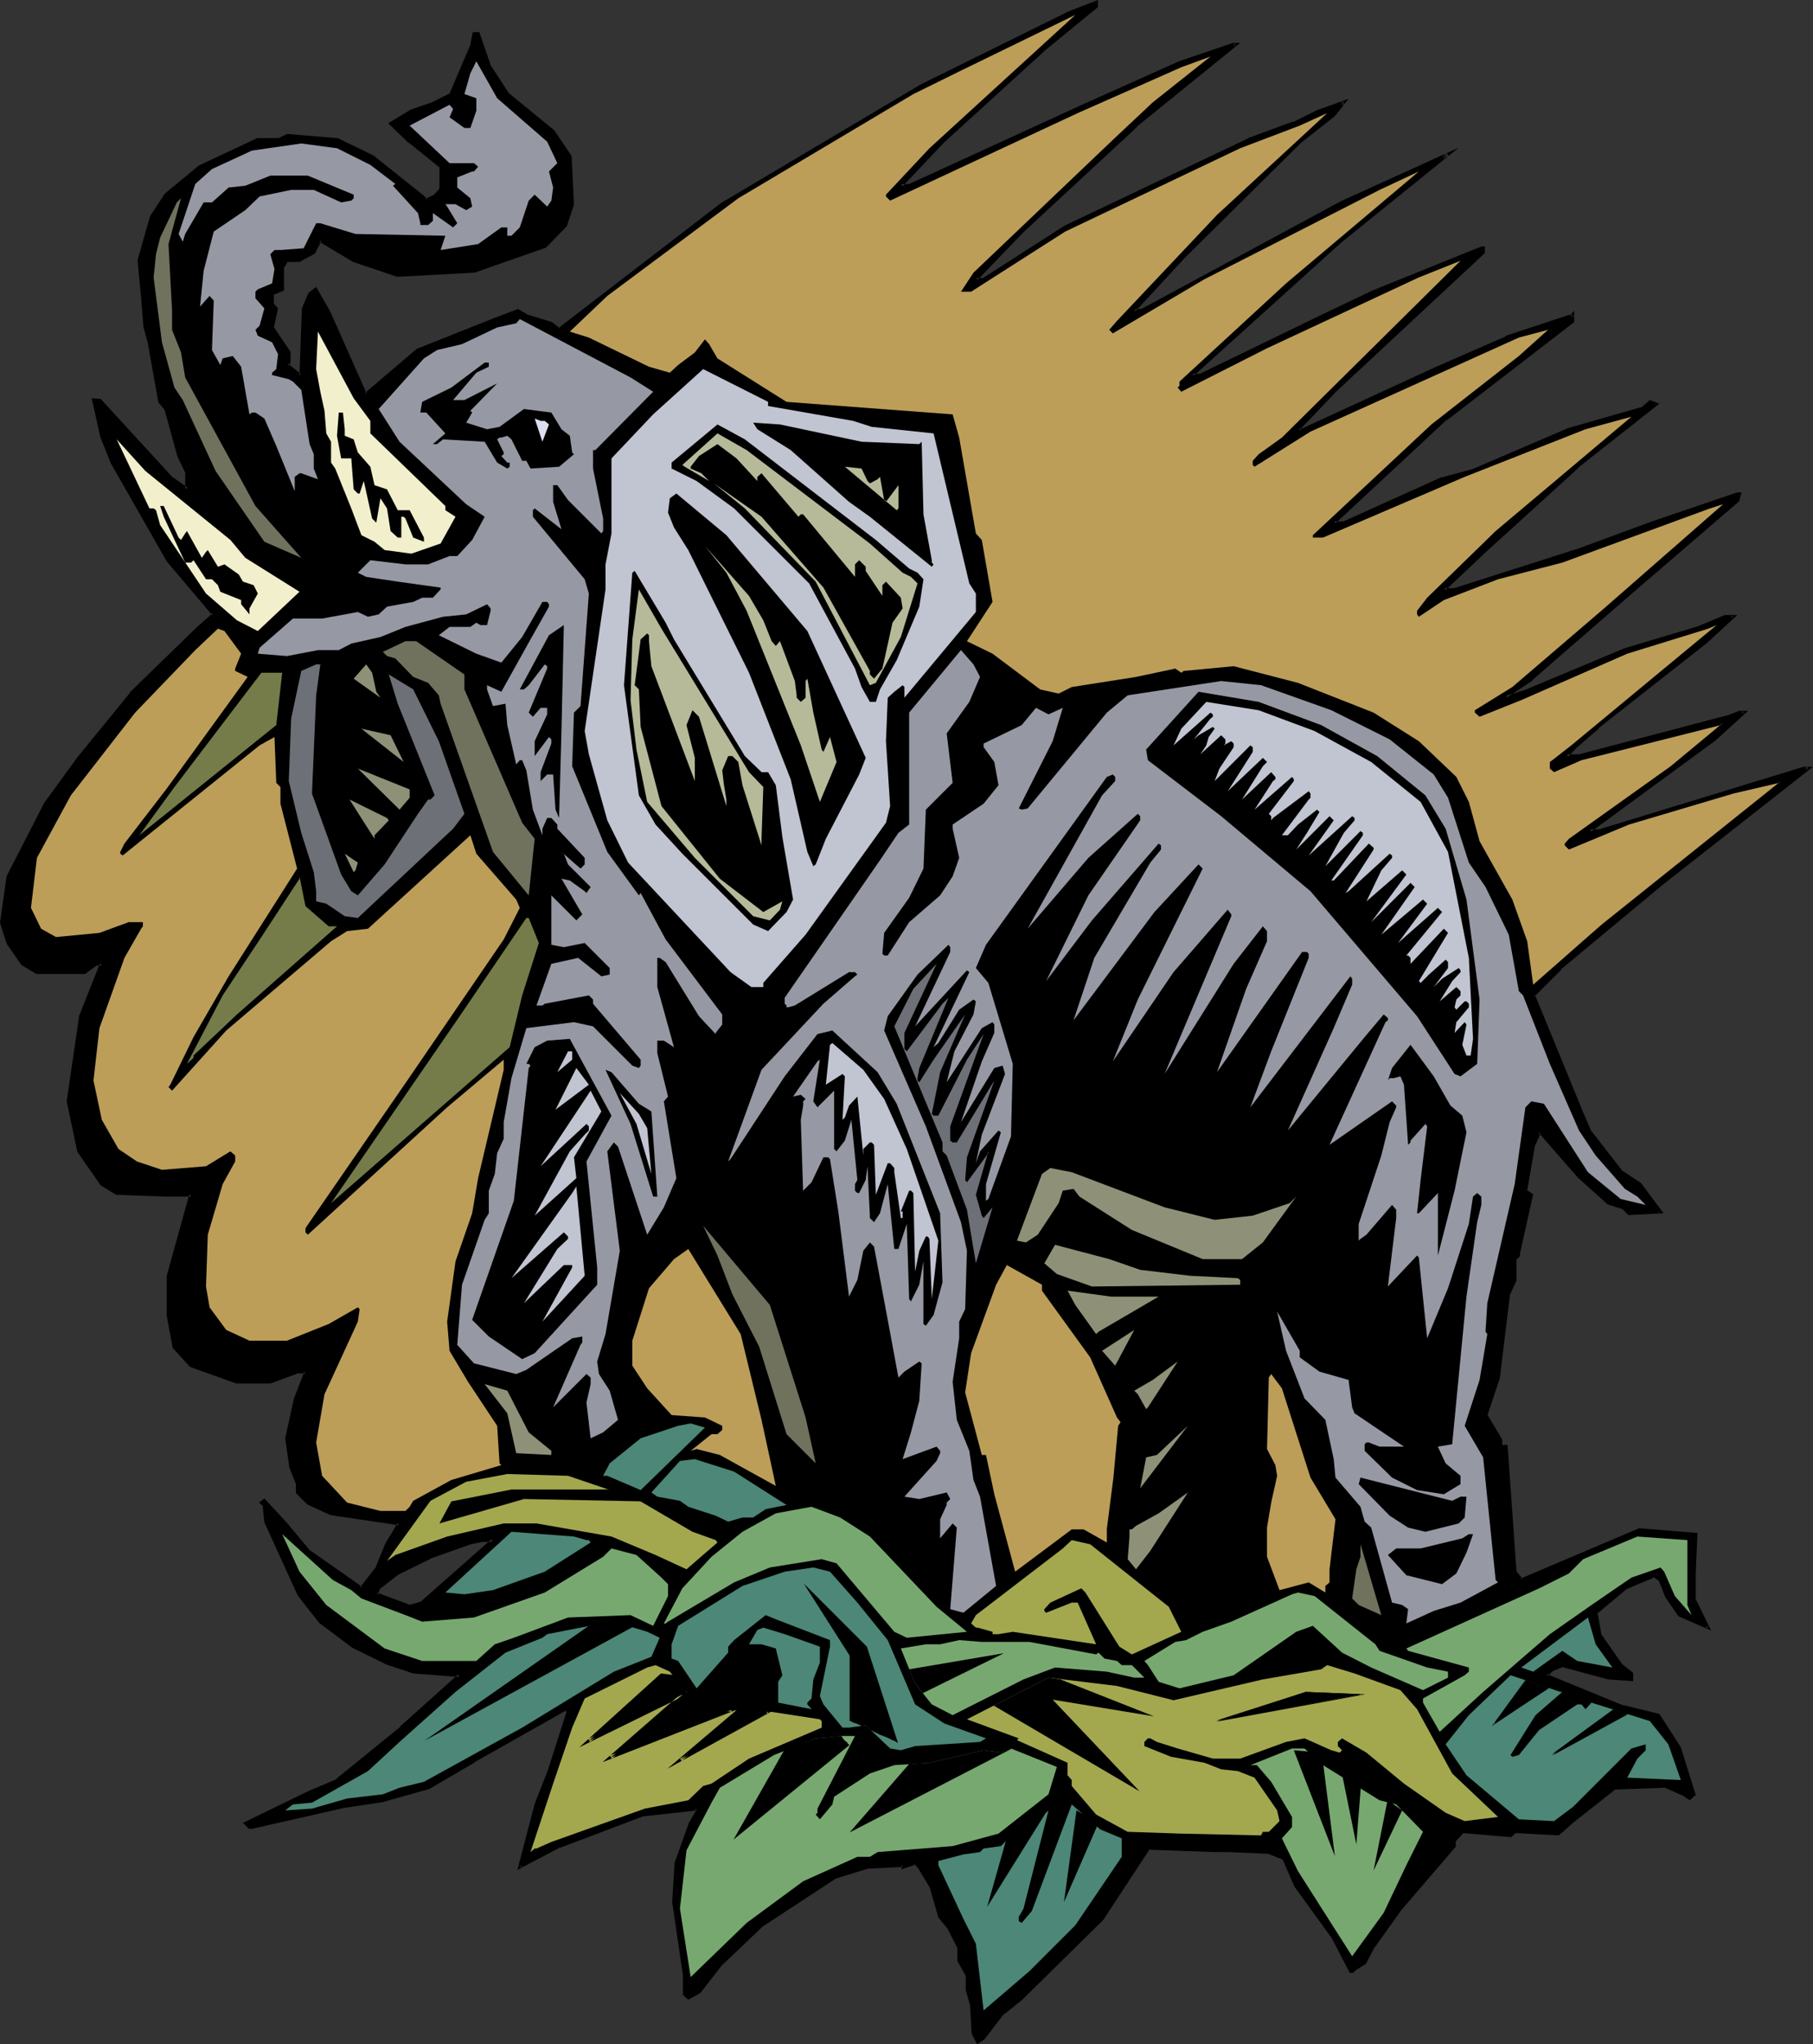 <?xml version="1.0" encoding="UTF-8" standalone="no"?>
<svg
   version="1.0"
   width="130.194mm"
   height="146.832mm"
   id="svg125"
   sodipodi:docname="Elephant 16.wmf"
   xmlns:inkscape="http://www.inkscape.org/namespaces/inkscape"
   xmlns:sodipodi="http://sodipodi.sourceforge.net/DTD/sodipodi-0.dtd"
   xmlns="http://www.w3.org/2000/svg"
   xmlns:svg="http://www.w3.org/2000/svg">
  <rect width="100%" height="100%" fill="#333333" stroke="none"/>
  <sodipodi:namedview
     id="namedview125"
     pagecolor="#ffffff"
     bordercolor="#000000"
     borderopacity="0.25"
     inkscape:showpageshadow="2"
     inkscape:pageopacity="0.0"
     inkscape:pagecheckerboard="0"
     inkscape:deskcolor="#d1d1d1"
     inkscape:document-units="mm" />
  <defs
     id="defs1">
    <pattern
       id="WMFhbasepattern"
       patternUnits="userSpaceOnUse"
       width="6"
       height="6"
       x="0"
       y="0" />
  </defs>
  <path
     style="fill:#000000;fill-opacity:1;fill-rule:evenodd;stroke:none"
     d="m 114.574,435.044 19.23,-16.969 h -2.909 l -3.232,0.646 -10.827,3.879 -8.888,4.525 -5.171,4.04 -0.646,1.616 9.05,3.394 z M 283.446,13.252 255.813,38.462 244.501,50.421 h 2.262 l 46.702,-21.494 26.664,-11.797 14.706,-5.01 h 0.485 L 308.332,34.099 277.305,62.865 264.862,75.793 h 2.101 l 22.139,-14.06 49.611,-23.756 12.443,-4.525 6.949,-3.394 6.626,-2.262 -2.747,3.394 -9.211,7.272 -31.512,31.19 -13.413,14.706 h 2.101 L 364.246,54.946 393.011,41.856 363.6,65.612 323.523,101.812 h 2.262 l 32.805,-15.837 14.221,-6.787 29.25,-11.797 h 0.485 v 1.131 l -40.077,37.331 -10.181,10.666 0.485,0.646 36.845,-16.969 19.23,-8.565 16.968,-5.656 h 0.646 l 0.485,-0.485 v 1.616 l -34.582,26.503 -30.381,28.281 h 2.747 l 26.664,-11.797 8.403,-2.262 26.018,-11.312 19.715,-5.495 2.262,-1.939 1.778,0.646 -21.493,16.969 -24.886,22.625 -11.312,10.666 h 2.909 l 33.774,-10.666 19.877,-7.434 23.27,-7.919 h 0.485 l -0.485,1.778 -28.926,24.887 -27.149,23.595 -6.787,4.525 v 0.646 l 5.171,-1.616 26.987,-11.312 20.362,-6.303 6.787,-2.747 h 2.262 l -7.272,6.626 -29.411,23.271 -6.302,5.495 -2.262,2.424 h 3.394 l 40.723,-10.666 2.909,-1.131 h 1.131 l -8.08,7.272 -33.29,24.241 -0.485,0.646 h 2.747 l 55.429,-16.969 h 1.131 l -39.592,31.028 -27.634,23.11 -7.434,7.434 13.09,31.513 2.262,5.656 8.403,10.828 5.171,3.232 5.656,7.434 -8.565,0.485 -1.616,-1.616 -4.04,-1.131 -7.918,-7.272 -10.019,-11.312 -0.808,-0.646 -1.616,3.394 -2.101,12.444 1.616,1.131 -3.394,15.837 v 0.646 l -1.131,0.97 v 5.656 l -1.616,3.879 -2.909,22.625 -3.394,10.181 4.04,6.787 v 1.131 l 0.485,0.646 h 1.131 l 2.262,33.937 1.778,2.262 32.158,-13.737 15.19,1.293 -0.485,10.666 v 6.787 l 3.878,7.919 -7.918,-3.394 -3.394,-5.171 -1.616,-4.363 -1.616,-1.293 -8.08,3.555 -7.918,6.626 1.131,6.303 5.656,7.919 2.909,2.262 v 1.616 l -6.302,-0.485 -12.443,-3.394 -2.747,1.131 -1.616,1.616 20.846,8.565 9.534,2.262 5.656,9.05 4.04,12.444 -1.131,1.131 -1.778,-1.131 -5.171,-2.262 -13.413,0.485 -11.312,9.05 -4.04,3.394 -11.797,-0.485 -1.131,0.97 -13.09,-0.97 -2.101,2.262 v 1.616 l -14.706,16.969 -7.272,10.181 -2.424,4.525 -2.747,1.778 -0.646,0.485 h -0.485 l -4.525,-9.05 -10.181,-14.06 -3.394,-7.434 -4.04,-1.778 -10.666,-0.485 h -4.04 l -18.099,-0.485 -12.443,19.07 -21.816,21.494 -5.171,4.04 -5.171,6.787 -1.616,1.131 -1.131,-2.262 -0.646,-7.919 -1.131,-3.879 v -4.04 l -2.101,-4.04 v -3.394 l -2.909,-5.495 -2.262,-2.909 -2.262,-7.919 -3.394,-5.656 -1.131,-1.131 -3.394,1.131 v -0.485 l -9.534,0.485 -9.05,2.747 -19.715,13.09 -10.666,10.181 -6.302,7.919 -2.909,1.616 -0.97,-0.97 v -5.171 l -2.909,-19.878 0.646,-10.666 3.878,-10.666 1.616,-2.909 v -1.131 l -14.706,1.616 -22.624,8.565 -10.666,5.656 4.525,-16.969 3.394,-9.05 5.171,-15.676 v -0.646 l -0.646,-0.485 -24.886,14.06 -12.443,7.272 -12.282,3.394 -10.827,1.778 -24.725,5.495 h -0.646 l -1.131,-0.97 17.453,-8.565 6.949,-2.747 17.938,-14.706 15.837,-14.221 -12.605,-0.97 -7.11,-2.424 -9.05,-4.363 -9.05,-6.787 -5.656,-7.434 -9.05,-19.716 -0.485,-4.525 -0.808,-0.646 0.808,-0.485 5.656,6.141 6.626,7.919 14.059,9.696 4.04,-5.171 2.909,-6.787 3.394,-5.656 -18.584,-2.747 -6.302,-2.909 -2.909,-2.747 v -2.262 l -1.616,-4.525 -1.131,-7.919 2.101,-10.181 2.909,-7.272 v -0.646 h -2.262 l -7.272,2.747 h -9.05 l -12.443,-4.363 -4.525,-5.171 -1.616,-8.565 v -10.666 l 6.141,-21.978 h -6.787 l -13.413,-0.485 -4.04,-2.424 -6.302,-8.888 -2.747,-13.575 3.232,-23.11 5.818,-14.221 h -1.778 l -2.909,2.262 H 10.019 l -3.878,-2.262 -4.04,-5.656 -1.778,-5.656 1.778,-12.444 10.181,-19.716 9.05,-12.444 14.221,-17.453 17.938,-17.615 4.525,-3.879 -12.282,-14.706 -15.352,-26.503 -2.747,-7.272 -2.262,-9.696 h 1.616 l 19.715,21.494 3.555,2.262 0.485,0.485 v -4.363 l -2.262,-4.687 -3.394,-12.767 -1.616,-1.939 -2.909,-16.161 -1.131,-4.04 -0.646,-7.919 -0.97,-10.181 3.232,-11.797 4.04,-6.141 9.211,-7.595 15.675,-7.272 h 5.494 l 2.424,-1.131 13.574,1.131 9.534,4.525 13.574,10.828 1.131,1.131 2.262,-1.131 1.616,-1.778 v -6.303 l -8.403,-6.787 -5.171,-5.01 5.656,-3.394 5.171,-1.616 5.656,-2.909 5.656,-13.413 0.485,-2.909 h 1.131 l 2.909,8.565 5.01,7.757 12.443,10.181 4.525,6.787 0.646,12.929 -1.778,5.656 -5.656,5.818 -19.23,6.626 -20.685,1.131 -11.958,-3.879 -9.05,-5.656 -1.778,3.394 -3.878,2.262 h -3.394 l -1.293,1.616 v 6.141 l -2.747,1.293 v 2.747 l 1.131,1.131 -1.131,5.171 4.525,6.787 v 2.747 l -0.485,0.646 3.394,2.747 h 0.485 l 0.646,-18.1 1.616,-3.879 1.778,-1.293 3.394,6.464 9.534,21.332 0.646,0.646 14.059,-11.959 21.493,-8.404 5.656,-2.262 2.909,1.616 6.141,1.778 2.101,1.778 44.278,-34.099 54.136,-32.16 40.077,-19.716 7.272,-2.909 V 1.778 Z"
     id="path1" />
  <path
     style="fill:#000000;fill-opacity:1;fill-rule:evenodd;stroke:none"
     d="m 114.736,435.529 20.2,-17.938 h -4.04 l -3.394,0.646 -10.827,4.04 h -0.162 l -8.888,4.525 -5.333,4.04 -0.646,2.262 9.534,3.555 3.555,-1.131 -0.323,-0.808 -3.394,0.97 h 0.323 l -9.05,-3.394 0.323,0.646 0.485,-1.616 -0.162,0.162 5.171,-4.04 v 0 l 8.888,-4.363 h -0.162 l 10.989,-3.879 h -0.162 l 3.394,-0.646 h -0.162 2.909 l -0.323,-0.808 -19.23,16.969 h 0.162 z"
     id="path2" />
  <path
     style="fill:#000000;fill-opacity:1;fill-rule:evenodd;stroke:none"
     d="m 283.284,12.929 h -0.162 l -27.634,25.211 -12.12,12.767 h 3.394 l 46.864,-21.494 26.664,-11.959 v 0.162 l 14.706,-5.171 h -0.162 0.485 l -0.162,-0.646 -27.149,21.978 v 0 l -31.027,28.766 -13.251,13.737 h 3.394 l 22.301,-14.221 v 0 l 49.611,-23.595 h -0.162 L 351.318,33.937 v -0.162 l 6.949,-3.232 h -0.162 l 6.787,-2.262 -0.485,-0.808 -2.747,3.555 v -0.162 l -9.05,7.272 h -0.162 l -31.512,31.19 -14.221,15.353 h 3.394 l 54.298,-29.412 28.765,-12.929 -0.485,-0.808 -29.411,23.756 v 0 l -40.885,37.008 h 3.555 l 32.805,-15.999 14.221,-6.626 29.25,-11.959 -0.162,0.162 h 0.485 l -0.323,-0.485 v 1.131 -0.323 l -40.077,37.331 -10.342,10.989 0.97,1.131 37.168,-17.13 19.069,-8.565 v 0.162 l 16.968,-5.656 h -0.162 l 0.808,-0.162 0.646,-0.485 -0.808,-0.323 v 1.616 l 0.162,-0.323 -34.421,26.503 h -0.162 l -31.189,29.089 h 3.878 l 26.826,-11.959 -0.162,0.162 8.565,-2.424 v 0 L 425.977,117.003 v 0 l 19.715,-5.656 2.424,-1.939 -0.485,0.162 1.778,0.485 -0.162,-0.646 -21.493,16.969 v 0 l -24.886,22.625 -11.958,11.474 h 3.878 l 33.936,-10.828 19.877,-7.272 23.109,-7.919 v 0 h 0.485 l -0.485,-0.485 -0.485,1.616 0.162,-0.162 -28.926,24.887 -27.149,23.595 v 0 l -6.787,4.687 v 1.454 l 5.656,-1.939 v 0 l 26.987,-11.312 v 0 l 20.362,-6.141 h 0.162 l 6.626,-2.909 h -0.162 2.262 l -0.323,-0.646 -7.272,6.626 v 0 l -29.411,23.11 v 0.162 l -6.302,5.656 -2.909,3.071 h 4.525 l 40.723,-10.828 v 0 l 2.909,-1.131 h -0.162 1.131 l -0.323,-0.646 -7.918,7.272 v 0 l -33.29,24.241 h -0.162 l -1.293,1.293 h 4.04 l 55.429,-16.969 h -0.162 1.131 l -0.323,-0.808 -39.592,31.028 v 0.162 l -27.634,23.11 v 0 l -7.595,7.596 13.09,31.836 2.424,5.818 8.403,10.828 5.171,3.394 -0.162,-0.162 5.656,7.434 0.485,-0.646 -8.565,0.485 h 0.323 l -1.778,-1.778 -4.04,-1.131 0.162,0.162 -7.918,-7.272 -10.019,-11.312 h -0.162 l -0.97,-0.97 -2.101,4.04 -2.101,12.605 1.778,1.454 -0.162,-0.485 -3.394,15.837 v 0.646 l 0.162,-0.323 -1.131,1.131 -0.162,5.818 0.162,-0.162 -1.778,3.879 -2.909,22.787 v -0.162 l -3.394,10.504 4.04,6.949 v -0.323 1.293 l 0.808,0.808 h 1.293 l -0.485,-0.323 2.262,34.099 2.101,2.586 32.482,-13.737 h -0.323 l 15.352,1.293 -0.485,-0.485 -0.485,10.666 v 6.949 l 3.878,7.919 0.646,-0.485 -7.918,-3.394 h 0.323 l -3.394,-5.01 v 0.162 l -1.778,-4.687 -1.939,-1.454 -8.242,3.717 -8.242,6.787 1.293,6.626 5.656,8.08 3.07,2.262 -0.323,-0.323 v 1.616 l 0.646,-0.323 -6.302,-0.646 v 0 l -12.605,-3.394 -3.07,1.293 -2.101,2.101 21.331,8.727 0.162,0.162 9.696,2.262 -0.323,-0.162 5.656,8.888 -0.162,-0.162 4.04,12.605 0.162,-0.485 -1.131,1.131 0.485,-0.162 -1.616,-0.97 h -0.162 l -5.171,-2.424 -13.736,0.485 -11.474,9.212 -3.878,3.394 0.162,-0.162 -11.958,-0.485 -1.293,1.131 h 0.323 l -13.09,-1.131 -2.586,2.586 v 1.778 l 0.162,-0.323 -14.706,16.969 h -0.162 l -7.272,10.343 v 0 l -2.262,4.363 0.162,-0.162 -2.909,1.778 v 0.162 l -0.646,0.485 0.323,-0.162 h -0.485 l 0.485,0.323 -4.686,-9.212 v 0 L 352.126,511.646 v 0 l -3.394,-7.434 -4.202,-1.778 -10.827,-0.646 h -4.04 l -18.261,-0.485 -12.605,19.393 0.162,-0.162 -21.978,21.494 v 0 l -5.171,4.04 -5.171,6.787 0.162,-0.162 -1.778,1.131 0.646,0.323 -1.131,-2.424 0.162,0.162 -1.454,-7.757 v 0 l 0.485,7.919 1.454,2.909 2.101,-1.454 5.171,-6.787 v 0.162 l 5.01,-4.04 0.162,-0.162 21.816,-21.494 12.605,-19.231 -0.485,0.162 18.099,0.646 h 4.04 l 10.666,0.485 h -0.162 l 4.04,1.616 -0.162,-0.162 3.232,7.434 10.181,14.06 v 0 l 4.848,9.373 h 0.808 l 0.808,-0.646 h -0.162 l 2.909,-1.778 2.424,-4.687 v 0.162 l 7.272,-10.181 v 0 l 14.706,-17.13 v -1.778 0.323 l 2.101,-2.262 h -0.323 l 13.251,1.131 1.293,-1.131 h -0.323 l 11.958,0.646 4.04,-3.555 11.474,-9.05 -0.323,0.162 13.413,-0.485 -0.162,-0.162 5.171,2.262 v 0 l 1.939,1.293 1.616,-1.454 -4.04,-12.929 -5.818,-9.05 -9.858,-2.424 0.162,0.162 -20.846,-8.565 0.162,0.646 1.616,-1.616 -0.162,0.162 2.747,-1.131 h -0.323 l 12.605,3.394 v 0 l 6.787,0.485 v -2.262 l -3.07,-2.424 0.162,0.162 -5.656,-8.08 v 0.162 l -1.131,-6.141 -0.162,0.323 7.918,-6.626 h -0.162 l 8.08,-3.394 h -0.485 l 1.616,1.131 -0.162,-0.162 1.778,4.525 3.555,5.171 8.888,3.879 -4.363,-8.888 0.162,0.162 v -6.787 l 0.485,-10.989 -15.837,-1.293 -32.32,13.737 h 0.646 l -1.778,-2.262 0.162,0.323 -2.424,-34.422 h -1.454 l 0.323,0.162 -0.485,-0.646 0.162,0.323 v -1.293 l -4.04,-6.787 v 0.323 l 3.394,-10.181 2.747,-22.625 v 0 l 1.778,-3.879 v -5.818 l -0.162,0.323 1.131,-1.131 v -0.808 0 l 3.555,-15.999 -1.939,-1.293 0.323,0.323 2.101,-12.282 v 0.162 l 1.616,-3.555 -0.646,0.162 0.646,0.485 v 0 l 10.019,11.474 8.08,7.272 4.04,1.293 -0.162,-0.162 1.778,1.778 9.534,-0.485 -6.141,-8.242 -5.171,-3.394 0.162,0.162 -8.403,-10.828 v 0.162 l -2.424,-5.656 -12.928,-31.513 -0.162,0.485 7.434,-7.434 h -0.162 l 27.795,-23.11 v 0 l 40.562,-31.836 h -2.586 l -55.429,16.969 h 0.162 -2.747 l 0.323,0.808 0.485,-0.646 v 0.162 l 33.29,-24.403 v 0 l 8.888,-8.08 h -2.424 l -2.909,1.131 v 0 l -40.562,10.666 v 0 h -3.394 l 0.323,0.808 2.262,-2.424 6.302,-5.495 h -0.162 l 29.411,-23.11 0.162,-0.162 8.08,-7.434 h -3.394 l -6.949,2.909 h 0.162 l -20.523,6.141 v 0 l -26.987,11.312 v 0 l -5.171,1.616 0.646,0.485 v -0.646 l -0.162,0.485 6.787,-4.525 v -0.162 l 27.149,-23.595 28.926,-24.887 0.646,-2.424 h -1.131 l -23.27,7.919 -19.715,7.272 -33.936,10.828 h 0.162 -2.909 l 0.323,0.646 11.312,-10.666 24.886,-22.625 h -0.162 l 22.139,-17.453 -2.586,-0.97 -2.424,2.101 v -0.162 l -19.715,5.656 v 0 l -26.018,11.151 v 0 l -8.403,2.262 h -0.162 l -26.502,11.959 h 0.162 -2.747 l 0.323,0.646 30.381,-28.281 v 0.162 l 34.582,-26.665 v -3.071 l -1.131,1.293 0.323,-0.162 h -0.646 l -17.13,5.656 v 0.162 l -19.23,8.404 -36.845,16.969 0.485,0.162 -0.485,-0.646 v 0.646 l 10.181,-10.666 40.238,-37.493 v -1.778 h -0.97 L 372.488,78.864 358.267,85.651 325.624,101.489 h 0.162 -2.262 l 0.323,0.646 40.077,-36.2 v 0 l 31.997,-25.857 -31.997,14.545 -54.136,29.251 h 0.162 -2.101 l 0.162,0.808 13.574,-14.706 31.512,-31.19 v 0 l 9.211,-7.272 3.717,-4.687 -8.08,2.909 h -0.162 l -6.787,3.394 v -0.162 l -12.282,4.525 -0.162,0.162 -49.611,23.595 v 0 l -22.139,14.221 h 0.162 -2.101 l 0.323,0.646 12.443,-12.929 31.027,-28.766 h -0.162 l 28.118,-22.786 h -1.939 l -14.706,5.01 v 0 l -26.664,11.959 -46.864,21.494 0.323,-0.162 h -2.262 l 0.323,0.808 11.312,-11.959 27.634,-25.211 v 0 z"
     id="path3" />
  <path
     style="fill:#000000;fill-opacity:1;fill-rule:evenodd;stroke:none"
     d="m 264.7,551.886 -0.646,-7.919 -1.131,-3.879 v 0.162 -4.202 l -2.262,-4.04 0.162,0.162 v -3.394 l -3.07,-5.818 -2.262,-2.909 0.162,0.162 -2.424,-7.919 -3.232,-5.656 -1.454,-1.454 -3.555,1.293 0.485,0.323 v -0.97 l -10.181,0.646 -9.05,2.747 -19.715,13.09 h -0.162 l -10.666,10.181 h -0.162 l -6.141,7.919 v 0 l -2.747,1.616 h 0.485 l -0.97,-0.97 v 0.323 -5.171 l -2.909,-19.878 v 0 l 0.646,-10.666 v 0.162 l 4.04,-10.666 h -0.162 l 1.778,-2.909 v -1.778 l -15.19,1.778 -22.624,8.404 -0.162,0.162 -10.666,5.656 0.646,0.485 4.525,-16.969 3.394,-9.05 5.171,-15.837 -0.162,-0.808 -0.97,-0.808 -25.048,14.221 v 0 l -12.443,7.272 0.162,-0.162 -12.443,3.555 v 0 l -10.666,1.616 h -0.162 l -24.725,5.656 h 0.162 -0.646 0.323 l -1.131,-0.97 v 0.646 l 17.453,-8.565 6.787,-2.747 18.099,-14.706 v 0 l 16.645,-14.868 -13.574,-1.131 v 0 l -7.11,-2.262 v 0 l -9.05,-4.525 h 0.162 l -9.211,-6.787 0.162,0.162 -5.656,-7.272 v 0 l -8.888,-19.716 v 0.162 l -0.646,-4.687 -0.808,-0.808 v 0.646 l 0.646,-0.485 H 71.427 l 5.656,6.141 6.626,7.919 14.544,9.858 4.363,-5.495 2.747,-6.787 v 0.162 l 3.717,-6.303 -19.23,-2.909 0.162,0.162 -6.302,-2.909 h 0.162 l -2.909,-2.747 0.162,0.323 v -2.424 l -1.616,-4.525 v 0 l -1.131,-7.919 v 0.162 l 2.101,-10.181 v 0.162 l 2.909,-7.434 -0.162,-0.97 -2.586,-0.162 -7.434,2.909 h 0.162 -9.05 0.162 l -12.443,-4.525 0.162,0.162 -4.525,-5.171 0.162,0.323 -1.778,-8.565 v 0 -10.666 0.162 l 6.464,-22.625 h -7.434 l -13.413,-0.485 0.162,0.162 -4.04,-2.424 0.162,0.162 -6.141,-9.05 v 0.162 l -2.747,-13.575 v 0.162 l 3.232,-23.11 v 0.162 l 5.979,-14.706 h -2.424 l -3.07,2.262 h 0.162 -12.928 0.162 l -3.878,-2.262 0.162,0.162 -3.878,-5.656 v 0 l -1.778,-5.495 v 0.162 L 2.586,238.046 v 0 l 10.019,-19.554 v 0 l 9.211,-12.444 h -0.162 L 35.875,188.595 v 0 l 17.938,-17.615 4.848,-4.202 -12.605,-15.029 v 0.162 L 30.866,125.407 v 0 l -2.909,-7.434 v 0.162 l -2.101,-9.696 -0.485,0.646 h 1.616 l -0.323,-0.162 19.715,21.494 3.555,2.262 v 0 l 1.293,1.293 v -5.656 l -2.262,-4.687 v 0.162 l -3.555,-13.09 -1.616,-1.939 v 0.323 L 41.046,92.762 v 0 l -1.131,-4.04 v 0 l -0.646,-7.919 -0.97,-10.181 v 0.323 l 3.232,-11.959 v 0.162 l 3.878,-6.141 v 0.162 l 9.05,-7.595 v 0.162 l 15.675,-7.272 h -0.162 5.656 l 2.424,-1.293 -0.162,0.162 13.413,1.131 v 0 l 9.534,4.525 v -0.162 l 13.574,10.828 h -0.162 l 1.454,1.293 2.424,-1.293 1.939,-1.939 v -6.626 l -8.565,-6.949 v 0 l -5.171,-5.01 v 0.646 l 5.656,-3.232 h -0.162 l 5.01,-1.616 h 0.162 l 5.818,-3.071 5.818,-13.737 0.485,-2.909 -0.485,0.485 h 1.131 l -0.323,-0.323 2.909,8.565 5.01,7.919 12.605,10.181 h -0.162 l 4.525,6.787 -0.162,-0.323 0.646,12.929 v -0.162 l -1.778,5.818 0.162,-0.323 -5.656,5.818 0.162,-0.162 -19.23,6.626 h 0.162 l -20.685,1.131 v 0 L 96.152,70.299 h 0.162 l -9.534,-5.818 -1.939,3.879 0.162,-0.162 -4.04,2.101 h 0.323 -3.555 l -1.454,2.101 v 6.141 l 0.162,-0.323 -3.07,1.293 0.162,3.232 1.131,1.293 -0.162,-0.323 -1.131,5.171 4.686,6.949 -0.162,-0.162 v 2.747 l 0.162,-0.323 -0.808,0.97 3.878,3.232 h 1.131 l 0.485,-18.585 v 0.323 l 1.778,-4.04 -0.162,0.162 1.616,-1.131 -0.646,-0.162 3.555,6.303 9.534,21.494 0.97,0.808 14.382,-12.12 -0.162,0.162 21.493,-8.404 v -0.162 l 5.656,-2.262 h -0.485 l 3.232,0.808 0.162,0.162 -3.07,-1.778 -5.979,2.262 v 0 L 113.12,94.701 99.061,106.66 h 0.646 l -0.646,-0.485 h 0.162 l -9.534,-21.494 -3.878,-6.787 -2.101,1.616 -1.778,4.202 -0.646,18.1 0.485,-0.323 h -0.485 0.323 l -3.394,-2.747 v 0.646 l 0.646,-0.97 v -2.909 l -4.686,-6.949 0.162,0.323 1.131,-5.171 -1.293,-1.454 0.162,0.323 v -2.747 l -0.323,0.323 3.07,-1.293 v -6.464 0.323 l 1.131,-1.778 -0.323,0.162 h 3.394 l 4.202,-2.262 1.778,-3.555 -0.646,0.323 9.211,5.495 11.958,4.04 21.008,-1.131 19.392,-6.787 5.656,-5.818 1.939,-5.818 -0.646,-13.252 -4.686,-6.949 -12.443,-10.181 0.162,0.162 -5.171,-7.919 0.162,0.162 -3.07,-8.888 h -1.778 l -0.646,3.232 0.162,-0.162 -5.818,13.575 0.323,-0.162 -5.818,2.909 0.162,-0.162 -5.171,1.778 -6.141,3.717 5.494,5.333 h 0.162 l 8.403,6.787 -0.162,-0.323 v 6.303 -0.323 l -1.616,1.778 0.162,-0.162 -2.262,1.131 0.485,0.162 -1.131,-1.131 v 0 l -13.574,-10.828 -9.696,-4.687 -13.736,-1.131 -2.586,1.293 0.162,-0.162 h -5.656 l -15.837,7.434 -9.211,7.595 -4.04,6.141 -3.394,11.959 0.97,10.343 0.646,7.919 1.131,4.04 v 0 l 2.909,16.322 1.778,2.101 -0.162,-0.323 3.555,12.929 2.262,4.687 -0.162,-0.162 v 4.363 l 0.808,-0.323 -0.646,-0.485 -3.394,-2.424 v 0.162 l -19.715,-21.494 -2.424,-0.162 2.262,10.181 v 0.162 l 2.909,7.272 v 0 l 15.19,26.665 12.443,14.706 v -0.646 l -4.525,4.04 -17.938,17.453 v 0.162 l -14.221,17.453 v 0 l -9.05,12.444 v 0 L 1.778,237.885 0,250.49 l 1.778,5.656 4.04,5.818 4.04,2.424 H 23.109 l 3.07,-2.262 h -0.323 1.778 l -0.485,-0.646 -5.656,14.221 -3.394,23.271 2.909,13.737 6.302,9.05 4.202,2.586 13.574,0.485 h 6.787 l -0.485,-0.646 -6.141,22.14 v 10.828 l 1.616,8.727 4.686,5.171 12.605,4.525 h 9.211 l 7.434,-2.747 h -0.162 2.262 l -0.485,-0.485 v 0.646 -0.162 l -2.747,7.111 v 0.162 l -2.262,10.343 1.131,7.919 1.778,4.525 v 0 2.424 l 3.07,3.071 6.302,2.909 18.584,2.747 -0.323,-0.646 -3.394,5.656 v 0 l -2.747,6.787 v -0.162 l -4.04,5.171 h 0.646 l -14.059,-9.858 v 0.162 l -6.626,-7.919 -5.979,-6.464 -1.454,1.131 1.131,0.97 -0.162,-0.323 0.485,4.687 9.05,19.878 5.818,7.434 9.05,6.787 9.211,4.525 v 0 l 7.272,2.424 12.605,0.97 -0.323,-0.808 -15.837,14.221 h 0.162 l -18.099,14.706 0.162,-0.162 -6.949,2.909 -17.938,8.727 1.616,1.616 h 0.808 l 24.886,-5.656 v 0 l 10.666,-1.616 v 0 l 12.605,-3.555 12.443,-7.272 h -0.162 l 24.886,-14.06 h -0.485 l 0.646,0.485 -0.162,-0.323 v 0.646 -0.162 l -5.01,15.676 -3.555,9.05 -4.686,17.938 11.635,-6.141 -0.162,0.162 22.624,-8.565 v 0 l 14.706,-1.616 -0.485,-0.485 v 1.131 -0.323 l -1.778,3.071 -3.878,10.828 -0.646,10.666 2.909,19.878 v 0 5.333 l 1.454,1.293 3.232,-1.778 6.302,-8.08 v 0.162 l 10.666,-10.181 v 0 l 19.715,-12.928 h -0.162 l 8.888,-2.747 v 0 l 9.534,-0.485 -0.323,-0.485 v 1.131 l 3.878,-1.293 -0.485,-0.162 1.131,1.131 v 0 l 3.394,5.656 -0.162,-0.162 2.262,7.919 2.424,2.909 v 0 l 2.909,5.656 -0.162,-0.323 v 3.555 l 2.262,4.04 v -0.162 4.04 l 1.131,3.879 z"
     id="path4" />
  <path
     style="fill:#000000;fill-opacity:1;fill-rule:evenodd;stroke:none"
     d="m 140.269,84.682 2.909,1.616 6.302,1.939 -0.162,-0.162 2.424,1.939 44.44,-34.099 54.136,-32.16 v 0 L 290.395,3.879 h -0.162 l 7.434,-2.747 -0.646,-0.485 V 1.778 l 0.323,-0.323 -14.059,11.474 0.485,0.646 14.221,-11.636 V 0 l -7.918,3.071 v 0 L 249.833,22.948 v 0 l -54.136,32.16 -44.117,33.937 0.485,0.162 -2.262,-1.778 -6.302,-1.939 z"
     id="path5" />
  <path
     style="fill:#bc9e59;fill-opacity:1;fill-rule:evenodd;stroke:none"
     d="m 240.461,52.845 v 0.485 l 1.131,1.131 50.904,-23.756 28.118,-12.444 7.918,-2.909 -15.675,12.444 -10.827,10.181 -37.814,36.038 -3.394,5.171 h 2.747 l 25.533,-16.322 47.51,-22.625 16.16,-6.141 7.434,-3.394 -29.896,27.635 -27.149,28.766 -2.101,2.424 0.97,0.97 24.886,-14.706 47.51,-24.241 10.666,-5.01 -36.037,30.382 -28.926,26.665 v 1.131 l -0.485,0.485 0.97,1.131 23.27,-11.797 41.208,-19.231 11.312,-4.525 -48.48,47.997 -6.302,4.525 -1.616,1.778 v 1.131 l 0.485,0.485 15.19,-9.535 56.56,-25.534 7.918,-2.101 -7.918,7.111 -23.755,18.585 -32.158,30.059 v 0.646 h 2.747 l 38.461,-16.484 32.805,-12.928 12.443,-3.394 -36.845,31.028 -18.584,18.1 -2.747,3.555 v 0.97 l 0.485,0.646 6.787,-4.525 14.706,-5.656 17.453,-4.525 40.077,-14.706 3.555,-1.131 -32.32,28.281 -24.886,21.332 -10.181,6.303 v 0.646 l 1.293,1.131 11.312,-4.525 28.765,-12.605 21.978,-6.787 2.262,-0.97 -39.43,32.644 -5.171,4.04 -0.646,0.485 v 1.778 l 1.131,0.97 7.434,-3.232 37.814,-9.535 0.646,-0.646 -14.221,11.797 -27.634,19.716 -1.131,1.293 v 0.485 l 1.131,1.131 16.322,-6.787 28.28,-8.404 12.443,-2.909 0.485,-0.485 -48.642,38.947 -18.584,16.322 -1.616,-11.797 -4.04,-11.312 -8.888,-15.837 -2.909,-10.666 -3.394,-6.787 -10.181,-9.696 -12.282,-7.757 -20.523,-8.08 -17.453,-4.525 -13.574,1.293 -0.646,0.485 -1.616,-1.131 -10.666,2.262 -17.453,2.747 -3.555,1.778 -5.01,-1.131 -12.928,-9.696 -6.949,-3.394 6.949,-10.666 -2.909,-16.807 -1.616,-1.778 -4.525,-26.019 -1.778,-6.303 -45.086,-3.394 -18.746,-11.797 -2.262,-3.879 -1.131,-1.293 -2.747,3.555 -4.525,3.394 -2.262,2.101 -5.656,-1.616 -16.322,-7.919 -5.171,-1.616 10.181,-9.696 35.552,-26.503 47.51,-28.281 12.443,-6.141 31.512,-15.353 -39.592,36.2 z"
     id="path6" />
  <path
     style="fill:#9699a3;fill-opacity:1;fill-rule:evenodd;stroke:none"
     d="m 148.51,38.462 2.747,5.818 -2.262,2.262 1.131,4.363 -0.485,3.555 -1.131,1.616 -3.394,-3.232 -1.616,1.616 -2.424,7.272 -2.262,2.262 h -1.131 v -2.262 h -1.616 l -6.302,4.525 -10.181,1.616 1.293,-3.879 -24.402,-0.485 -9.534,-2.909 h -1.131 l -3.394,6.787 -6.302,0.485 h -1.616 l -1.131,1.131 1.131,4.04 -0.646,3.879 -3.878,1.616 -0.646,0.646 v 1.778 l 2.424,2.747 -1.293,4.687 -1.131,1.131 0.646,1.616 3.878,1.778 1.616,3.232 -0.485,4.04 -1.131,0.97 v 0.646 l 4.525,1.131 1.131,0.646 2.262,2.262 2.262,14.706 1.131,2.747 v 3.879 l 1.131,2.909 -4.525,-1.616 h -0.485 l -1.293,0.97 v 3.879 l -5.01,-12.282 -3.232,-7.434 -2.424,-1.616 h -0.97 l -0.646,0.485 -2.262,-12.929 -2.262,-2.909 -2.747,0.646 -0.646,1.778 -2.262,-4.04 0.485,-13.413 -1.131,-1.293 -2.586,2.909 0.97,-9.696 2.747,-10.666 8.565,-5.818 3.878,-3.717 8.565,-1.778 h 6.141 l 7.434,3.394 2.747,-0.485 0.646,-0.646 V 52.845 L 83.547,47.674 H 73.366 l -6.787,2.747 -4.525,0.485 -4.525,4.04 h -2.262 l -5.01,8.565 -0.646,2.101 -1.131,-2.101 4.525,-13.575 4.525,-4.04 10.827,-5.01 13.413,-1.939 9.696,1.293 9.05,4.525 6.787,5.171 -0.646,0.485 6.787,7.434 0.646,2.747 v 0.485 h 2.101 l 1.293,-1.131 v -2.101 l 5.494,3.879 1.131,-1.131 -2.747,-4.525 -0.485,-0.646 h 2.747 l 2.909,1.616 1.616,-0.97 -0.485,-2.262 -3.555,-2.909 v -2.747 l 4.04,-1.616 h 0.485 l 1.131,-1.293 -1.131,-0.97 h -6.626 l -10.827,-10.181 10.827,-5.656 0.97,1.131 -0.97,2.262 4.04,2.909 h 1.616 l 1.616,-4.687 v -3.394 l -3.232,-1.131 1.616,-5.656 1.616,-3.232 5.656,10.02 z"
     id="path7" />
  <path
     style="fill:#000000;fill-opacity:1;fill-rule:evenodd;stroke:none"
     d="m 153.035,51.552 h 1.131 l -1.131,7.434 -2.909,4.525 -9.05,4.363 -15.675,4.525 h -18.746 l -14.059,-6.141 -1.131,-1.131 20.2,2.262 4.04,-0.485 h 1.778 l -1.293,2.101 -0.485,0.646 h 9.05 l 6.787,-2.262 2.747,-2.262 0.646,-0.646 1.131,2.909 2.262,-0.485 5.656,-6.303 1.616,-4.04 1.131,1.778 1.131,1.131 4.525,-5.656 h -0.646 v -4.525 h 0.646 v 1.616 z"
     id="path8" />
  <path
     style="fill:#70725e;fill-opacity:1;fill-rule:evenodd;stroke:none"
     d="m 46.702,84.359 v 5.171 l 2.424,6.141 1.131,6.787 19.069,34.907 12.443,14.06 -10.019,-4.363 -13.251,-19.231 -8.888,-19.231 -2.262,-3.394 -3.394,-12.282 -2.262,-17.615 0.646,-6.303 1.131,-4.525 4.525,-9.535 1.131,-1.131 -3.394,12.444 z"
     id="path9" />
  <path
     style="fill:#9699a3;fill-opacity:1;fill-rule:evenodd;stroke:none"
     d="m 177.275,106.337 -15.675,15.837 h -0.646 v 5.01 l 2.747,13.575 v 3.394 l -0.485,0.646 -9.05,-9.05 -2.424,-3.394 -0.485,-0.646 h -1.131 v 4.525 l 2.262,7.434 -7.272,-5.656 -0.485,0.485 v 1.778 l 14.059,16.969 1.131,3.879 -2.262,30.544 -1.778,1.778 -0.485,14.545 9.534,23.271 8.565,11.797 0.485,-0.646 6.787,12.605 15.352,20.362 v 2.747 l -1.778,2.262 v 0.323 l -4.525,-4.848 -9.05,-14.706 -1.616,-1.131 h -0.646 v 7.919 l 4.525,16.322 -2.747,-1.778 h -1.778 v 3.394 l 2.909,11.797 -1.131,1.293 3.394,20.847 -3.394,7.919 -4.525,7.434 -7.918,-23.918 -1.131,-1.131 -1.778,2.424 3.394,26.988 -3.878,22.625 -2.262,7.434 0.485,3.394 2.909,4.525 2.262,7.919 -4.04,3.394 -3.394,1.616 -1.131,-9.696 1.131,-5.01 v -1.778 l -1.131,-0.97 -9.05,9.05 7.434,-16.969 0.485,-0.646 v -1.616 l -2.747,0.485 -12.443,8.565 -2.747,1.131 -11.474,-2.909 -4.525,-5.01 1.293,-16.322 6.141,-17.615 1.131,-1.778 v -6.141 l 1.616,-4.525 0.646,-5.656 1.778,-3.879 v -4.525 l 2.101,-11.959 4.04,-13.575 12.928,-1.616 5.171,1.131 10.666,10.666 1.778,0.646 0.485,-0.646 v -1.616 l -12.928,-15.191 v -1.131 l -1.131,-1.131 -11.958,2.262 -0.646,0.485 h -1.616 l 4.04,-11.312 7.272,-1.616 6.302,5.01 2.262,-0.485 v -1.778 l -6.787,-6.787 -5.656,1.131 -3.394,-0.646 v -13.413 l 6.787,6.787 1.616,-1.616 -5.656,-9.696 2.262,0.485 4.04,2.909 0.485,0.485 1.131,-1.616 -6.141,-6.141 -1.131,-2.909 -0.646,-0.485 5.171,4.525 1.131,-1.131 v -1.778 l -7.434,-7.919 v -1.131 l -1.616,-1.778 h -1.131 l -1.293,2.909 v 1.778 l -2.586,-6.949 -1.778,-10.666 -1.131,-2.747 h -0.646 l -0.97,1.131 -2.424,-10.666 -0.485,-5.818 -3.394,0.646 -1.616,-4.525 v -1.131 l 3.878,1.778 7.918,-14.221 5.01,-8.888 v -0.646 l -0.485,-0.646 h -1.293 l -5.494,9.535 -5.656,6.949 -6.787,-2.424 -10.181,-5.01 2.909,-2.262 h 5.656 l 1.616,-1.131 1.131,0.646 h 1.778 l 0.97,-3.879 v -0.646 l -0.97,-1.131 -5.656,2.747 -6.302,0.646 -10.181,2.747 -6.787,2.747 -7.918,1.778 -3.394,1.778 h -5.656 l -8.403,1.616 -7.918,-0.646 0.485,-1.616 9.05,-7.919 h 7.918 l 9.696,-1.778 2.747,1.293 2.909,-0.646 2.262,-2.101 7.11,-1.293 2.424,-1.131 h 2.909 l 2.101,-2.262 v -0.485 l -11.635,-1.616 -8.565,-1.293 -2.262,-1.131 3.394,-3.394 9.534,1.131 h 6.141 l 5.818,-2.262 h 2.101 l 4.04,-4.363 3.394,-6.303 -5.01,-3.394 -18.099,-16.969 -5.656,-8.888 12.282,-13.737 3.555,-2.262 6.787,-1.616 9.534,-4.525 5.171,-1.131 0.97,-1.131 30.058,15.837 z"
     id="path10" />
  <path
     style="fill:#f2efcc;fill-opacity:1;fill-rule:evenodd;stroke:none"
     d="m 100.515,114.256 v 3.394 l 20.362,19.716 v 1.131 l 2.747,1.778 -4.04,7.272 -7.918,2.747 -7.272,-0.97 -2.747,-2.262 -3.555,-1.778 -2.747,-7.272 -4.363,-10.828 -1.131,-1.616 v -5.656 l -1.293,-2.262 -0.485,-6.141 -1.131,-5.171 -1.131,-6.141 0.485,-10.181 9.696,18.1 z"
     id="path11" />
  <path
     style="fill:#000000;fill-opacity:1;fill-rule:evenodd;stroke:none"
     d="m 132.673,99.55 -3.394,1.616 -6.302,7.434 h 3.07 l 8.888,-4.525 -7.272,7.434 0.485,0.485 -1.616,2.747 5.656,1.778 3.394,-0.646 6.626,-4.848 7.434,0.97 2.747,4.525 2.262,1.778 0.646,4.525 0.485,0.485 -4.04,3.394 -7.757,0.485 -1.131,-2.101 h -1.131 l -2.909,-5.818 -1.131,-0.97 -1.616,0.485 h -0.485 l -0.646,0.485 1.778,3.555 v 0.485 l -0.646,0.485 1.616,1.778 h 0.646 v 1.131 l -0.646,0.485 -2.747,-1.616 -3.394,-5.656 -11.312,-0.646 -1.616,1.293 h -1.131 l 3.394,-2.909 -5.171,-5.656 h -1.616 l 0.485,-2.909 7.918,-3.879 9.05,-6.787 h 1.131 z"
     id="path12" />
  <path
     style="fill:#c1c4d1;fill-opacity:1;fill-rule:evenodd;stroke:none"
     d="m 208.464,110.216 23.109,4.04 5.01,1.616 16.806,1.778 9.696,40.725 1.778,2.747 v 5.01 l -19.392,23.271 v -2.909 l -0.485,-0.485 -2.262,1.778 -1.778,1.616 -0.485,11.797 1.131,17.615 -1.131,4.525 -21.816,30.382 -11.474,13.09 v 1.131 h -3.232 l -5.656,-4.04 -27.795,-29.736 -5.656,-11.474 -5.01,-17.938 -1.131,-6.303 5.656,-38.462 v -6.787 l 1.616,-8.404 v -20.362 l 11.312,-11.959 13.574,-12.282 17.614,8.888 z"
     id="path13" />
  <path
     style="fill:#000000;fill-opacity:1;fill-rule:evenodd;stroke:none"
     d="m 93.566,116.518 v 1.778 l 2.424,0.97 1.131,3.555 3.394,3.879 1.131,5.01 3.394,1.131 2.909,5.656 h 3.232 l 3.878,7.434 v 1.131 l -2.909,-1.131 -2.101,-5.171 -0.485,-0.485 h -0.646 v 5.656 h -0.97 l -1.939,-1.778 -0.97,-6.141 -1.778,-2.747 -1.131,6.626 -1.131,-1.131 -2.262,-10.181 -1.131,3.394 h -0.485 l -1.131,-1.131 -0.646,-8.404 h -2.747 l -1.131,-6.141 0.485,-6.303 h 1.131 z"
     id="path14" />
  <path
     style="fill:#dde0ef;fill-opacity:1;fill-rule:evenodd;stroke:none"
     d="m 147.864,114.256 1.131,0.97 -1.778,4.687 -2.101,-6.303 1.616,0.646 z"
     id="path15" />
  <path
     style="fill:#000000;fill-opacity:1;fill-rule:evenodd;stroke:none"
     d="m 233.835,119.912 15.675,0.646 0.646,-0.646 0.485,19.716 2.262,12.444 v 0.646 l 0.485,0.485 -0.485,0.646 -16.806,-13.575 -5.656,-4.04 -15.837,-14.06 -9.05,-5.656 -1.131,-1.778 7.272,0.485 z"
     id="path16" />
  <path
     style="fill:#000000;fill-opacity:1;fill-rule:evenodd;stroke:none"
     d="m 237.713,146.577 9.05,7.757 2.262,1.131 1.616,1.778 -1.131,7.434 -6.141,14.545 -4.525,7.919 -1.131,3.394 h -1.616 l -2.262,-4.04 -1.778,-5.01 -12.443,-23.11 -20.362,-20.362 -10.181,-7.434 -6.787,-3.394 v -1.616 l 12.443,-10.343 7.434,4.04 z"
     id="path17" />
  <path
     style="fill:#000000;fill-opacity:1;fill-rule:evenodd;stroke:none"
     d="m 227.048,120.558 11.797,1.616 9.05,0.646 1.131,0.485 v 17.453 l 1.131,4.525 -0.646,2.909 v 0.485 l -15.19,-11.797 -4.525,-3.555 -1.778,-2.747 -18.584,-13.413 v -0.646 l 2.909,1.778 z"
     id="path18" />
  <path
     style="fill:#b7ba99;fill-opacity:1;fill-rule:evenodd;stroke:none"
     d="m 236.097,147.547 8.888,7.919 2.262,1.131 1.778,1.778 -4.525,14.545 -6.787,12.444 -1.616,0.646 -14.706,-28.12 -19.23,-19.878 -8.403,-6.787 12.928,9.05 16.806,19.231 12.605,22.625 V 183.1 l 1.131,1.131 2.262,-2.747 2.747,-12.444 2.747,-3.879 -0.485,-2.909 -4.04,-4.363 -0.97,0.97 v 2.909 l -4.525,-6.787 v -1.131 l -1.778,-1.778 -1.131,1.131 v 3.394 l -14.059,-16.969 h -0.646 l -0.646,0.646 -10.019,-11.797 -1.131,0.97 v 1.131 l -5.656,-6.141 -5.171,-3.879 -5.01,3.232 -2.262,2.909 v 0.485 l 2.909,1.293 2.101,2.101 -6.626,-3.879 -0.646,-0.485 9.534,-8.565 7.918,4.525 z"
     id="path19" />
  <path
     style="fill:#f2efcc;fill-opacity:1;fill-rule:evenodd;stroke:none"
     d="m 62.539,146.577 4.04,4.848 14.706,9.212 -11.312,10.666 -5.656,-2.909 -8.403,-7.272 -12.443,-18.585 -1.131,-4.04 -0.646,-0.485 h -1.131 l -8.888,-18.746 7.757,8.565 z"
     id="path20" />
  <path
     style="fill:#000000;fill-opacity:1;fill-rule:evenodd;stroke:none"
     d="m 235.451,126.699 1.778,1.778 2.262,-2.909 1.454,5.656 4.04,-4.04 0.485,14.221 v 1.778 l -5.979,-4.687 -14.706,-12.929 h -1.778 v -2.262 l 11.958,1.778 z"
     id="path21" />
  <path
     style="fill:#000000;fill-opacity:1;fill-rule:evenodd;stroke:none"
     d="m 203.939,132.356 1.616,2.909 0.485,0.485 h 1.778 l 0.646,-0.485 v -1.293 l 9.534,13.09 2.262,-1.778 11.797,15.353 h 1.131 l 1.131,-2.747 3.878,7.919 v 0.97 l 0.646,0.646 h 0.646 l 0.97,-1.293 0.485,-3.879 1.293,1.131 -1.778,5.656 -2.747,11.312 -15.19,-26.503 -17.614,-18.585 -13.574,-9.05 2.909,-2.424 2.262,0.646 z"
     id="path22" />
  <path
     style="fill:#b7ba99;fill-opacity:1;fill-rule:evenodd;stroke:none"
     d="m 235.451,130.578 0.646,0.646 2.101,-1.131 0.646,-0.646 1.131,6.303 0.485,0.485 3.394,-4.525 v 6.303 l -0.485,0.485 -14.059,-11.797 4.525,0.485 z"
     id="path23" />
  <path
     style="fill:#000000;fill-opacity:1;fill-rule:evenodd;stroke:none"
     d="m 219.129,171.303 15.837,34.422 -1.778,4.525 -9.05,17.453 -2.747,6.949 -0.646,0.485 -1.616,-3.879 -4.525,-19.716 -11.312,-28.928 -16.483,-33.291 -3.878,-6.141 -1.616,-4.04 0.485,-3.879 1.778,-1.293 13.574,11.312 z"
     id="path24" />
  <path
     style="fill:#000000;fill-opacity:1;fill-rule:evenodd;stroke:none"
     d="m 48.48,145.931 0.646,0.646 1.131,-1.778 0.485,-0.646 4.04,7.272 1.131,-1.616 0.485,-0.485 2.747,4.525 1.778,-0.646 3.878,2.747 1.131,1.939 2.909,0.97 1.131,2.262 -2.262,4.04 v 1.616 l -2.262,-2.747 v -1.131 l -5.656,-2.262 -0.646,-1.778 -1.616,-1.616 h -1.616 l -3.394,-5.171 -0.646,0.646 H 50.258 L 44.44,140.274 43.47,137.365 h 0.97 z"
     id="path25" />
  <path
     style="fill:#000000;fill-opacity:1;fill-rule:evenodd;stroke:none"
     d="m 201.515,152.718 9.05,11.312 5.656,5.656 16.968,36.685 -12.443,25.372 -4.525,-19.716 -14.706,-36.2 -14.059,-28.766 -2.909,-3.879 -1.616,-5.818 4.525,1.778 z"
     id="path26" />
  <path
     style="fill:#000000;fill-opacity:1;fill-rule:evenodd;stroke:none"
     d="m 205.555,161.768 3.394,7.272 1.616,1.616 0.646,-0.485 v -1.131 l 4.04,7.919 1.454,7.272 0.646,0.646 1.778,-5.656 4.363,19.231 1.778,-3.394 3.394,12.444 -6.141,13.413 -17.614,-46.866 -10.666,-19.07 -6.787,-9.696 0.485,-2.747 5.818,4.525 z"
     id="path27" />
  <path
     style="fill:#b7ba99;fill-opacity:1;fill-rule:evenodd;stroke:none"
     d="m 207.171,168.394 2.262,5.656 1.131,1.293 1.131,-1.293 4.04,10.828 0.485,3.879 v 0.646 l 1.131,1.131 1.293,-1.131 v -4.525 l 0.485,-0.646 1.616,9.212 2.262,10.02 0.485,0.646 1.778,-4.04 1.778,6.787 -4.525,10.828 -5.171,-15.353 -14.706,-36.523 -5.494,-10.343 -5.818,-7.272 11.958,13.575 z"
     id="path28" />
  <path
     style="fill:#000000;fill-opacity:1;fill-rule:evenodd;stroke:none"
     d="m 182.931,173.565 19.23,31.675 4.525,4.363 h 1.778 l 2.101,3.555 1.778,14.06 2.909,16.969 -1.778,3.394 -5.01,5.171 -4.04,-1.778 -19.23,-19.231 -7.272,-7.919 -4.525,-7.919 -4.04,-29.897 2.262,-30.544 0.646,-0.485 8.403,14.06 z"
     id="path29" />
  <path
     style="fill:#b7ba99;fill-opacity:1;fill-rule:evenodd;stroke:none"
     d="m 203.293,209.603 3.878,4.04 -0.485,14.06 v 1.778 l -5.171,-16.322 -1.131,-6.303 -1.616,-1.616 h -1.131 l -1.616,3.879 0.485,4.04 0.646,3.879 v 1.778 l -7.434,-24.241 -1.778,-1.778 -1.616,4.04 2.262,8.888 v 6.303 l -11.797,-31.19 -0.646,-6.787 v -1.616 l -0.485,-0.485 -1.778,1.616 -1.616,12.444 1.131,1.131 0.485,10.181 5.656,21.494 15.837,19.716 11.797,9.05 5.171,-2.909 -0.646,2.262 -2.747,2.909 -4.525,-1.131 -15.837,-15.837 -12.928,-15.191 -2.909,-14.221 -1.616,-13.413 0.485,-16.484 1.778,-13.575 6.141,10.666 z"
     id="path30" />
  <path
     style="fill:#000000;fill-opacity:1;fill-rule:evenodd;stroke:none"
     d="m 14.059,220.916 -6.787,15.353 -1.131,8.404 1.616,7.434 3.878,3.394 5.818,0.97 5.494,-0.485 9.211,-2.262 2.747,-0.97 h 1.293 l -8.08,15.676 -3.878,16.322 0.485,18.1 4.525,9.05 7.918,6.303 6.787,2.101 15.19,-2.747 1.778,-0.97 -5.01,12.282 -2.424,12.444 1.293,14.06 2.747,5.171 5.656,4.525 8.565,1.616 8.888,-1.131 6.787,-3.394 6.141,-2.262 -8.888,23.11 -1.131,10.343 2.262,8.888 4.525,6.303 -6.302,-2.909 -3.394,-7.919 -1.131,-8.404 4.04,-14.706 2.262,-3.879 h 0.485 l 0.646,-0.646 -1.778,-1.616 -7.757,3.879 -11.958,1.131 -12.443,-4.525 -3.878,-3.879 -2.424,-11.797 1.293,-11.474 6.302,-18.585 -1.293,-1.131 -18.584,0.646 -6.302,-2.909 -5.656,-9.696 -2.262,-9.535 v -7.272 l 4.04,-19.878 6.141,-14.06 -1.131,-0.97 -7.434,3.879 H 10.666 l -4.525,-3.394 -4.04,-7.919 0.646,-10.666 8.403,-18.262 13.09,-18.585 21.978,-24.241 8.565,-7.272 3.717,-3.555 -22.947,23.756 z"
     id="path31" />
  <path
     style="fill:#000000;fill-opacity:1;fill-rule:evenodd;stroke:none"
     d="m 151.742,222.047 -0.97,-2.262 -0.646,-9.535 h -1.616 l -1.778,1.778 v -2.424 l 2.909,-7.757 v -1.131 l -0.646,-0.646 -3.878,5.171 v -4.04 l 3.394,-7.272 v -1.778 h -1.778 l -2.101,2.424 -1.131,-1.131 5.01,-11.959 v -0.646 l -0.646,-0.485 -4.363,5.656 -1.293,1.131 h -1.131 l 7.918,-14.706 4.04,-2.747 -0.646,28.766 z"
     id="path32" />
  <path
     style="fill:#bc9e59;fill-opacity:1;fill-rule:evenodd;stroke:none"
     d="m 65.448,177.444 -1.616,4.04 v 0.646 l 3.394,1.616 -22.139,30.544 -11.312,14.706 -1.131,2.262 v 0.485 l 0.646,0.485 37.168,-29.897 4.04,-2.262 0.485,12.444 1.131,1.131 v 4.525 l 4.525,17.615 -18.584,29.251 -9.534,16.484 -6.302,12.929 -0.485,0.646 0.97,0.97 14.706,-16.322 28.442,-24.241 4.363,-2.747 5.656,-0.646 27.795,-25.372 1.616,5.01 10.827,12.444 0.97,2.262 -4.363,8.565 -26.179,38.301 -27.634,40.078 v 1.131 l 0.646,0.646 37.814,-34.584 15.352,-12.929 v 2.747 l -6.949,29.412 -1.616,9.535 -4.525,13.09 -2.262,16.322 0.646,7.919 5.01,8.404 7.918,11.959 0.646,10.181 0.485,0.485 -13.574,4.04 -10.342,5.656 -0.97,1.616 -1.131,1.131 h -6.787 l -9.05,-2.262 -6.787,-7.272 -1.616,-9.05 2.262,-13.09 9.05,-19.716 0.485,-3.394 -0.485,-0.485 -7.918,4.525 -11.312,4.525 H 67.71 l -6.302,-2.909 -4.525,-6.141 -0.97,-5.656 0.485,-14.06 4.04,-13.737 3.394,-6.141 v -1.616 l -1.293,-1.131 -6.626,4.04 -11.958,0.97 -6.787,-2.262 -5.01,-3.394 -4.525,-7.919 -2.262,-10.666 1.616,-14.221 6.787,-19.07 4.525,-7.919 0.485,-0.646 v -1.131 h -3.878 l -7.918,2.909 -11.797,1.131 -4.04,-2.262 -2.747,-5.656 1.616,-13.575 9.211,-16.969 17.453,-22.463 16.322,-16.969 6.141,-5.818 1.778,0.646 z"
     id="path33" />
  <path
     style="fill:#70725e;fill-opacity:1;fill-rule:evenodd;stroke:none"
     d="m 126.048,183.1 v 4.04 l 15.675,36.2 3.394,4.363 -1.616,15.353 -9.696,-11.797 -14.221,-40.24 -0.485,-2.262 -2.909,-3.394 -4.04,-1.616 -4.848,-5.01 -2.262,-0.646 -1.131,-1.131 6.141,-2.909 h 2.909 z"
     id="path34" />
  <path
     style="fill:#9699a3;fill-opacity:1;fill-rule:evenodd;stroke:none"
     d="m 265.993,183.746 -2.909,6.787 -6.141,8.565 1.616,13.413 -7.272,7.272 -0.646,15.999 -3.878,7.919 -6.787,9.535 -0.485,5.656 0.485,0.485 h 0.97 l 5.818,-9.05 8.403,-7.272 3.394,-5.171 1.778,-5.01 -1.778,-7.919 v -1.131 l 8.403,-5.656 4.04,-5.01 -1.131,-6.303 -2.909,-4.04 v -0.97 l 10.342,-5.01 3.878,-4.687 3.394,1.778 3.878,-1.778 -2.747,9.05 -9.211,18.262 0.808,0.323 1.616,-0.323 21.493,-26.019 5.656,-4.687 25.371,-3.879 10.827,1.131 19.069,6.787 15.837,7.919 11.958,9.535 3.878,6.303 5.656,17.615 4.525,6.626 6.302,12.929 2.747,15.353 1.131,1.131 7.272,18.585 7.918,18.1 4.525,6.787 7.918,9.05 3.394,2.101 2.262,2.262 -6.787,-1.616 -8.888,-7.272 -11.958,-18.585 -3.394,-0.646 -1.616,1.616 -2.909,20.847 -7.434,32.321 -0.485,7.757 0.485,0.646 -2.101,12.444 -4.04,12.444 5.01,8.565 3.394,33.291 0.646,0.646 -10.181,5.495 -7.272,2.262 -7.434,3.394 0.485,-3.879 -1.616,-1.131 -2.747,-0.646 -5.656,-20.362 -1.778,-1.616 -1.131,-4.04 -6.787,-7.919 -0.485,-5.01 -2.262,-10.666 -5.656,-5.818 -5.01,-12.929 -2.424,-10.666 6.141,10.666 v 1.778 l 5.333,3.879 7.918,2.262 0.97,7.434 0.646,1.616 13.413,9.05 h -6.626 l -2.909,-1.131 h -0.646 l -0.485,0.485 v 1.778 l 7.434,7.272 6.787,3.394 7.272,1.131 4.525,-2.747 v -2.262 l -4.04,-3.394 -2.101,-4.525 3.878,-0.646 3.878,-40.078 2.909,-20.201 1.131,-4.687 v -2.262 l -1.131,-0.97 -1.131,0.97 -1.131,7.434 -5.656,17.453 -5.656,13.575 -2.262,-21.978 -0.485,-0.485 -7.918,8.404 2.262,-18.585 v -2.262 l -1.131,-1.293 -6.949,8.08 -1.616,1.131 -0.485,0.485 v -4.525 l 6.141,-18.585 2.262,-9.05 1.778,-4.04 V 300.103 l -1.131,-1.131 -16.968,11.797 15.19,-33.291 0.646,-0.485 v -0.646 l -1.131,-0.97 -5.171,6.141 -20.846,25.372 12.443,-27.796 5.01,-11.797 v -1.616 l -0.485,-0.646 -27.149,35.553 5.656,-15.191 10.181,-25.372 v -1.131 l -0.485,-0.485 h -1.293 l -23.109,32.644 7.918,-22.625 5.656,-12.929 v -2.747 l -1.131,-1.293 -7.918,10.181 -18.746,29.897 18.099,-42.826 v -0.485 l -0.97,-1.293 -14.706,16.969 -16.483,24.241 6.787,-16.807 8.403,-16.969 9.211,-18.585 -1.131,-1.131 -11.958,12.929 -21.978,29.412 5.656,-16.969 15.19,-25.857 2.909,-3.555 v -1.131 l -0.646,-0.485 -18.099,20.847 -12.443,16.484 11.474,-23.271 14.059,-20.362 v -1.131 l -0.646,-0.646 -13.413,11.959 -16.483,19.231 20.2,-36.2 3.555,-3.879 v -1.131 l -0.646,-0.646 -1.616,0.646 -32.805,45.573 -2.747,6.303 3.394,4.04 6.626,21.978 -0.485,19.716 -6.141,16.969 -0.646,0.485 v -4.525 l 4.04,-14.06 -0.646,-0.485 -5.01,5.656 -1.131,3.232 1.616,-7.757 6.302,-16.484 -0.646,-2.262 -2.262,0.646 -9.05,14.706 5.656,-16.484 3.394,-7.757 v -2.262 l -0.485,-0.646 -2.909,1.616 -9.534,14.706 2.101,-8.404 5.171,-10.02 0.646,-3.555 -0.646,-0.485 -3.878,2.747 -5.656,9.05 -1.293,1.131 9.696,-20.362 -0.646,-0.485 -14.059,15.191 9.534,-20.201 v -1.293 l -0.485,-0.646 -8.403,8.08 -8.08,11.312 -0.97,3.879 11.312,26.019 9.534,26.019 1.616,7.757 -0.485,15.837 -1.616,3.394 v 4.525 l -1.778,11.797 1.131,10.343 3.394,8.404 1.131,7.919 1.778,4.525 4.363,24.241 -8.888,7.272 -3.555,-0.97 1.778,-22.14 -1.131,-1.131 -3.394,4.04 v -5.171 l 1.778,-3.879 v -0.646 l 0.97,-0.97 -0.97,-1.778 -7.434,1.778 -4.04,-0.646 8.726,-9.696 0.97,-2.101 v -0.646 l -0.97,-1.131 -9.211,3.394 2.262,-7.272 2.262,-8.565 0.646,-10.181 -0.646,-0.485 -4.04,2.747 -1.616,1.616 -2.909,-15.676 -3.717,-19.878 -1.131,-1.131 -1.778,2.262 -1.616,7.919 -2.262,4.525 -2.909,-23.11 -2.262,-14.221 -0.485,-0.485 h -1.293 l -3.232,6.787 -2.262,2.262 v 0.646 l -0.646,-19.878 0.646,-3.879 v -1.131 l 0.646,-0.646 -1.293,-1.131 -2.101,0.485 6.626,-9.535 0.646,-0.485 -1.778,11.312 1.131,1.616 4.525,-4.525 v 15.837 l 0.646,0.646 2.262,-2.909 1.778,-5.656 1.616,16.322 -0.646,1.131 v 1.778 l 0.646,0.646 h 0.485 l 1.778,-3.555 0.485,-3.717 0.646,13.413 v 0.646 l 1.131,1.131 1.616,-2.424 2.101,-7.919 1.778,17.615 h 1.131 l 2.262,-6.787 0.646,20.362 0.485,0.646 2.262,-4.525 1.131,-6.303 v 16.969 l 0.646,0.485 2.101,-2.909 2.424,-8.888 -0.646,-18.746 -11.797,-29.736 -5.171,-8.565 -12.282,-11.312 -4.04,0.97 -8.888,11.474 -14.706,22.463 -0.646,0.646 9.05,-24.887 16.806,-17.938 8.565,-7.434 0.646,-0.485 -0.646,-0.646 h -1.616 l -14.706,9.05 -1.778,0.485 h -0.485 v -0.485 l -0.485,-0.485 v -1.616 l 15.675,-22.625 10.181,-14.706 5.01,-7.434 2.909,-2.262 v -30.382 l 14.059,-16.969 3.394,3.879 z"
     id="path35" />
  <path
     style="fill:#000000;fill-opacity:1;fill-rule:evenodd;stroke:none"
     d="m 94.213,182.615 v 3.394 l 12.443,8.565 0.646,2.747 -10.181,-2.747 -1.778,-1.131 h -1.131 l -1.131,1.131 v 1.616 l 18.099,15.837 -16.322,-6.787 -2.262,-2.424 -1.616,1.293 -0.646,0.646 15.19,15.029 -12.443,-6.626 -2.101,-0.646 -1.778,1.778 10.666,15.837 -1.131,1.616 -6.141,-3.394 -4.04,-9.535 -1.131,-13.575 4.04,-22.625 1.131,-3.394 4.525,-2.262 h 0.97 z"
     id="path36" />
  <path
     style="fill:#000000;fill-opacity:1;fill-rule:evenodd;stroke:none"
     d="m 278.921,187.787 v 3.879 l -5.01,5.171 -7.918,2.262 -1.778,3.717 4.04,8.08 v 3.394 l -5.171,4.525 -4.04,1.616 -2.747,3.394 0.646,7.434 0.97,1.616 -2.747,7.919 -7.272,5.171 -5.171,6.787 8.565,-12.444 2.101,-8.565 v -11.312 l 7.434,-7.272 -1.778,-13.575 9.211,-13.575 v -4.525 l -1.778,-2.262 8.403,5.01 z"
     id="path37" />
  <path
     style="fill:#6d7077;fill-opacity:1;fill-rule:evenodd;stroke:none"
     d="m 85.81,188.756 -1.131,26.665 7.918,21.978 2.747,4.525 1.778,1.131 7.272,-8.404 9.05,-13.737 2.747,-3.879 h 0.646 l 1.131,-1.131 -10.019,-24.887 -2.424,-7.919 6.626,4.04 6.949,14.06 6.949,19.716 -3.07,4.04 -25.856,24.241 -3.555,-0.485 -5.01,-3.394 -2.747,-0.646 v -2.747 l -0.646,-5.171 -3.394,-10.666 -3.394,-14.06 0.646,-16.969 2.747,-12.929 4.04,-1.778 h 1.131 z"
     id="path38" />
  <path
     style="fill:#8e9177;fill-opacity:1;fill-rule:evenodd;stroke:none"
     d="m 102.131,187.787 1.131,1.616 -7.272,-5.171 3.394,-3.879 1.616,2.262 z"
     id="path39" />
  <path
     style="fill:#000000;fill-opacity:1;fill-rule:evenodd;stroke:none"
     d="m 190.365,219.461 h 0.485 v -7.919 l -0.485,-5.171 v -1.616 l 8.403,23.595 1.131,1.131 h 0.485 v -5.656 l -1.616,-11.797 7.918,23.756 1.131,0.97 1.131,-2.101 v -12.605 l 1.616,14.221 -1.131,7.434 -1.616,0.97 -12.443,-9.535 -13.574,-16.969 -5.01,-16.322 -2.424,-21.009 13.09,33.453 z"
     id="path40" />
  <path
     style="fill:#757c49;fill-opacity:1;fill-rule:evenodd;stroke:none"
     d="M 74.982,196.837 37.814,226.734 47.349,213.644 70.942,182.615 h 5.656 z"
     id="path41" />
  <path
     style="fill:#000000;fill-opacity:1;fill-rule:evenodd;stroke:none"
     d="m 358.59,196.837 15.19,8.404 13.09,10.666 5.494,9.05 5.656,19.231 3.555,27.15 -0.646,17.453 -4.525,3.394 -1.616,-0.646 -10.181,-15.676 -28.926,-33.937 -24.24,-20.362 -19.877,-15.191 -0.485,-2.909 14.221,-15.676 16.322,2.747 z"
     id="path42" />
  <path
     style="fill:#000000;fill-opacity:1;fill-rule:evenodd;stroke:none"
     d="m 298.152,192.796 -16.483,20.362 7.434,-14.706 2.262,-6.303 2.101,-2.747 5.656,-1.131 h 4.686 z"
     id="path43" />
  <path
     style="fill:#c1c4d1;fill-opacity:1;fill-rule:evenodd;stroke:none"
     d="m 356.812,198.453 15.352,8.404 13.413,10.828 7.434,13.575 5.656,28.766 1.131,21.978 -0.646,4.525 h -1.131 l -1.131,-2.909 1.131,-5.495 -0.485,-0.646 -2.747,2.909 0.485,-2.909 3.394,-4.04 v -0.97 l -0.646,-0.646 h -0.485 l -2.262,2.262 -0.485,-0.646 0.485,-2.101 1.131,-1.131 v -1.131 l -1.131,-1.131 -4.525,3.879 3.394,-5.495 2.262,-2.424 v -0.485 l -0.485,-0.646 -4.525,2.909 -2.262,2.262 3.878,-5.171 v -1.616 l -0.646,-0.646 -4.525,4.04 -2.262,2.262 -0.485,-0.485 7.918,-13.09 -1.131,-1.131 -9.05,9.535 v -1.616 l -0.646,-0.646 h -0.485 l 9.696,-11.797 -1.131,-1.131 -10.827,9.535 7.918,-10.666 -1.131,-1.131 -11.312,9.535 9.05,-12.929 -1.131,-1.131 -10.666,10.666 9.534,-12.929 -1.131,-1.131 -9.696,8.404 4.04,-8.404 2.909,-3.394 v -0.646 l -0.646,-0.485 -11.15,10.181 -0.808,0.485 7.595,-11.797 v -0.485 l -1.293,-1.131 -9.05,9.535 -0.485,0.485 h -0.646 l 8.565,-12.282 v -0.646 l -0.646,-0.485 -9.534,9.535 5.01,-9.05 2.909,-3.394 v -0.646 l -0.646,-0.485 -11.797,10.666 6.787,-9.535 -1.131,-1.131 -9.05,9.05 2.909,-4.525 3.394,-5.656 -0.646,-0.646 -5.171,4.04 -2.747,2.909 h -1.616 l 7.272,-9.696 0.485,-0.485 v -1.131 l -0.485,-0.646 -9.696,7.272 -0.485,0.646 v -1.131 l -0.646,-0.646 6.787,-8.888 v -0.485 l -0.485,-0.646 -10.181,8.888 5.01,-7.757 0.646,-0.485 v -0.646 l -1.131,-1.293 -7.918,7.434 5.656,-9.05 1.131,-1.131 -1.131,-1.131 -9.534,9.05 6.787,-10.666 v -1.293 l -0.646,-0.485 -9.696,9.696 1.293,-3.394 3.878,-5.818 v -0.97 l -0.646,-0.646 -2.101,1.131 -1.131,1.131 1.616,-1.616 v -1.131 l -1.131,-1.131 -5.656,5.171 1.616,-2.424 0.646,-2.262 1.616,-2.262 -0.485,-0.485 -3.878,2.262 -1.293,1.131 4.525,-5.656 0.646,-0.485 v -0.646 l -0.646,-0.485 -10.019,8.888 2.101,-4.525 6.787,-7.272 14.221,2.262 z"
     id="path44" />
  <path
     style="fill:#8e9177;fill-opacity:1;fill-rule:evenodd;stroke:none"
     d="m 109.565,206.856 -11.474,-9.05 7.918,1.778 z"
     id="path45" />
  <path
     style="fill:#8e9177;fill-opacity:1;fill-rule:evenodd;stroke:none"
     d="m 111.181,216.553 -2.747,3.232 -11.312,-11.151 14.059,5.656 z"
     id="path46" />
  <path
     style="fill:#8e9177;fill-opacity:1;fill-rule:evenodd;stroke:none"
     d="m 105.525,222.694 -3.878,4.04 v 0.97 l -6.787,-10.666 10.181,5.01 z"
     id="path47" />
  <path
     style="fill:#000000;fill-opacity:1;fill-rule:evenodd;stroke:none"
     d="m 279.406,272.953 1.131,1.131 24.886,-32.644 0.646,-0.646 -12.605,21.978 -7.11,21.494 0.485,0.485 14.706,-17.938 19.069,-24.887 -11.15,24.403 -10.342,22.463 -1.616,6.787 v 0.485 l 0.646,0.646 7.918,-10.181 20.362,-29.412 3.232,-3.394 -15.19,37.331 -2.909,6.141 1.778,1.778 h 1.131 l 7.918,-13.575 17.614,-27.635 -13.574,36.685 0.97,2.747 0.646,0.485 22.624,-31.998 -10.181,27.635 -9.05,20.362 v 0.485 l 0.646,0.485 3.232,-4.525 14.706,-21.332 12.443,-16.322 -18.099,41.694 v 0.485 l 0.646,0.646 h 1.131 l 12.928,-17.615 11.312,-12.929 -13.574,29.897 0.646,0.646 7.757,-4.525 8.565,-6.787 1.778,-0.646 -7.918,27.796 -1.616,3.394 -0.808,5.656 0.808,0.646 5.494,-3.555 5.171,-5.495 -1.778,16.969 -2.101,4.525 v 1.616 l 0.485,0.485 6.141,-4.525 4.04,-5.01 2.747,26.019 h 0.646 l 0.97,-1.131 2.424,-9.696 6.626,-17.615 0.646,-2.101 -5.171,48.644 -3.878,-1.778 h -0.646 v 5.171 l 2.909,5.656 2.262,2.101 h 0.646 l -2.262,1.131 -7.918,-1.131 -6.302,-3.394 v -0.485 l -1.616,-1.616 8.403,0.485 1.616,-1.616 v -1.778 l -5.494,-3.879 -10.181,-6.303 -1.131,-1.131 -1.131,-7.919 -2.909,-2.262 -7.918,-2.262 -2.747,-3.394 -2.262,-6.141 -4.525,-5.656 h -1.131 l -1.131,-4.04 0.485,-1.616 v -0.646 h -6.141 v -1.616 l 8.565,-11.312 -0.646,-0.646 10.181,-13.575 -1.131,-0.97 -7.918,5.495 -13.09,4.04 -12.928,-1.778 -21.331,-7.757 -13.09,-5.171 h -2.909 l -1.616,1.616 0.485,-1.616 -0.485,-0.485 -4.525,2.101 V 315.294 l -2.424,-0.646 2.909,-7.757 -0.485,-0.646 -2.424,1.778 1.293,-9.05 -1.293,-15.353 -7.11,-20.847 -1.131,-1.131 3.394,-8.404 18.584,-25.534 -14.706,26.665 -1.616,4.525 0.97,1.131 20.523,-24.887 8.403,-7.919 -15.352,24.887 z"
     id="path48" />
  <path
     style="fill:#8e9177;fill-opacity:1;fill-rule:evenodd;stroke:none"
     d="m 96.475,236.268 -0.485,0.485 -2.424,-5.01 3.555,2.424 z"
     id="path49" />
  <path
     style="fill:#757c49;fill-opacity:1;fill-rule:evenodd;stroke:none"
     d="m 89.203,251.459 h 2.262 l -27.149,23.918 -11.797,11.151 v 0.646 l -1.778,1.616 9.696,-18.585 10.504,-15.837 10.342,-15.837 v -0.646 l 1.616,8.08 z"
     id="path50" />
  <path
     style="fill:#000000;fill-opacity:1;fill-rule:evenodd;stroke:none"
     d="m 206.686,272.468 v 2.101 l -6.787,12.605 -1.131,3.879 0.485,0.485 v 4.04 l -3.232,9.535 -2.262,10.181 h -0.646 l -1.778,1.778 2.909,5.656 2.909,2.101 1.131,1.131 2.101,-3.232 -0.485,-2.909 9.534,-16.969 v 1.778 l 1.131,1.131 1.778,-0.646 1.131,-1.778 1.778,-1.616 v 27.15 l 0.97,1.131 6.787,-9.696 0.485,-0.485 5.171,36.685 0.646,0.485 h 1.131 l 5.656,-12.929 3.878,20.362 1.616,9.535 0.646,4.04 h 1.616 l 2.262,-2.909 1.131,-1.131 -0.485,9.696 -5.818,14.706 1.293,1.131 9.05,-2.909 -9.05,8.565 h -0.646 l -1.131,1.131 v 1.131 l 5.656,2.262 8.08,-0.646 -2.909,10.666 -1.131,1.293 v 1.131 l 1.131,1.131 5.01,-3.555 -0.485,14.706 -20.846,-21.332 -7.434,-4.525 -8.888,-1.616 -4.04,-5.818 -0.646,-2.747 v -1.131 l -0.485,-0.646 h 1.778 l 7.272,6.787 h 0.485 l 2.262,2.262 1.131,-1.131 -3.878,-14.06 -7.918,-27.635 -2.909,-7.919 -18.584,-23.11 -1.131,-1.131 -5.171,3.232 -1.616,2.909 -6.141,6.141 -5.171,5.818 -5.01,21.978 6.141,10.02 3.394,4.687 v 0.97 l -9.05,4.525 -2.747,2.424 -2.909,0.485 -2.747,2.262 -1.131,1.131 -2.262,-1.616 12.928,-8.08 0.646,-1.616 v -1.131 l -0.646,-0.646 h -1.131 l -1.616,-7.272 -3.394,-6.787 5.494,-30.544 -0.485,-10.666 -1.616,-11.312 6.141,20.362 v 0.485 l 0.485,0.646 h 1.293 l 8.403,-14.706 h 0.485 l 1.293,-1.131 -1.293,-14.06 -1.616,-7.434 1.131,-2.747 -2.747,-11.797 2.262,1.616 2.262,2.262 0.97,-1.131 -6.626,-24.887 7.272,11.312 4.525,6.787 1.778,1.616 6.141,-10.181 v -0.485 l -1.131,-1.131 -0.485,0.485 -7.434,-7.757 -13.574,-21.009 21.978,23.271 z"
     id="path51" />
  <path
     style="fill:#757c49;fill-opacity:1;fill-rule:evenodd;stroke:none"
     d="m 146.248,255.984 -4.525,14.221 -3.394,14.06 -48.48,42.341 34.906,-50.744 18.099,-26.665 h 0.646 z"
     id="path52" />
  <path
     style="fill:#6d7077;fill-opacity:1;fill-rule:evenodd;stroke:none"
     d="m 245.47,284.75 0.646,0.646 9.696,-12.928 1.616,-1.616 -7.918,19.07 -0.485,2.747 v 0.646 l 0.485,0.485 3.878,-6.141 8.565,-12.282 -6.787,15.676 -2.262,11.312 0.485,0.485 h 1.293 l 7.757,-15.191 4.525,-6.949 -9.05,25.049 v 3.879 l 0.646,0.485 h 1.131 l 10.181,-16.807 -7.434,20.847 -0.485,6.141 0.485,0.646 5.818,-7.919 v -0.485 l -3.394,11.797 1.616,5.656 0.485,0.646 2.424,-2.909 -4.525,15.191 -2.424,-14.545 -5.494,-14.706 -1.131,-1.131 v -2.424 l -13.09,-31.513 5.171,-10.181 6.302,-6.787 -8.726,18.746 z"
     id="path53" />
  <path
     style="fill:#000000;fill-opacity:1;fill-rule:evenodd;stroke:none"
     d="m 159.176,315.294 2.909,28.766 v 4.687 l -16.968,18.585 -3.394,1.616 -9.05,-6.141 -4.525,-4.525 11.312,-32.321 4.04,-36.038 0.485,-0.646 -0.485,-0.485 h -0.646 l 2.262,-4.525 3.394,-1.778 6.141,-0.485 11.312,20.847 z"
     id="path54" />
  <path
     style="fill:#c1c4d1;fill-opacity:1;fill-rule:evenodd;stroke:none"
     d="m 239.976,298.325 6.141,13.575 8.565,24.887 -1.778,15.837 -0.646,-16.322 -0.485,-0.646 h -0.485 l -1.778,3.879 -1.131,5.656 -0.485,-21.332 -0.646,-0.646 h -0.485 l -2.262,5.656 h 0.485 v 1.778 h -0.485 l -1.778,-12.444 v -1.131 l -1.131,-1.293 h -0.646 l -3.232,8.565 -0.485,-13.575 -0.646,-0.646 h -0.485 l -1.778,1.778 v 1.778 l -1.616,-15.999 -2.262,2.424 -1.131,3.232 -0.646,0.646 0.646,-11.797 -0.646,-0.646 -4.525,2.909 1.131,-10.828 0.646,-0.485 8.403,7.272 z"
     id="path55" />
  <path
     style="fill:#000000;fill-opacity:1;fill-rule:evenodd;stroke:none"
     d="m 393.657,300.103 3.232,2.747 1.131,4.525 -3.232,15.837 -4.525,17.615 v -16.969 l -5.171,5.495 h -0.485 l 0.97,-9.05 1.778,-14.545 -0.485,-0.646 -4.04,4.525 v 0.485 l -0.646,0.646 -1.131,-16.322 -0.97,-2.262 -1.778,0.485 h -1.131 l -0.485,0.646 1.131,-3.394 5.01,-6.303 6.302,8.565 z"
     id="path56" />
  <path
     style="fill:#000000;fill-opacity:1;fill-rule:evenodd;stroke:none"
     d="m 146.733,294.447 v 1.131 l 0.485,0.485 5.171,-2.747 -4.525,10.02 -2.262,2.909 v 1.131 h 2.262 l 6.302,-6.141 -10.666,16.969 3.232,-24.887 v -5.656 l 4.525,-2.262 -3.394,7.919 z"
     id="path57" />
  <path
     style="fill:#c1c4d1;fill-opacity:1;fill-rule:evenodd;stroke:none"
     d="m 155.297,287.659 -4.04,3.394 2.909,-5.656 h 1.131 z"
     id="path58" />
  <path
     style="fill:#c1c4d1;fill-opacity:1;fill-rule:evenodd;stroke:none"
     d="m 150.773,301.234 5.656,-11.312 3.394,4.525 z"
     id="path59" />
  <path
     style="fill:#000000;fill-opacity:1;fill-rule:evenodd;stroke:none"
     d="m 173.397,299.618 3.394,2.101 1.616,23.11 h -1.131 l -6.141,-19.716 -6.787,-14.706 1.616,0.646 z"
     id="path60" />
  <path
     style="fill:#c1c4d1;fill-opacity:1;fill-rule:evenodd;stroke:none"
     d="m 155.782,314.163 0.646,5.656 -11.312,10.181 9.534,-17.453 4.04,-4.525 1.131,-1.131 v -1.131 l -0.646,-0.646 -12.443,11.474 13.574,-20.524 2.909,5.656 z"
     id="path61" />
  <path
     style="fill:#c1c4d1;fill-opacity:1;fill-rule:evenodd;stroke:none"
     d="m 175.659,306.244 1.131,12.444 -4.04,-13.575 -4.525,-8.404 5.171,5.656 z"
     id="path62" />
  <path
     style="fill:#000000;fill-opacity:1;fill-rule:evenodd;stroke:none"
     d="m 141.077,333.394 h 3.555 l 7.11,-7.434 -11.635,16.484 -5.171,7.919 v 0.97 h 2.262 l 7.918,-6.626 1.131,-1.293 -8.565,13.09 v 1.778 l 2.909,-0.485 8.403,-7.434 1.131,-1.131 -7.272,14.706 -1.131,1.131 -2.262,-0.646 -2.262,-3.879 -4.525,-2.747 1.616,-9.05 7.434,-18.746 0.485,-5.656 v -1.616 l 10.181,-9.05 -11.312,19.07 z"
     id="path63" />
  <path
     style="fill:#8e9177;fill-opacity:1;fill-rule:evenodd;stroke:none"
     d="m 316.089,327.738 13.574,3.394 10.342,-1.131 10.019,-3.394 1.778,-1.778 -9.05,12.444 -5.656,4.525 h -10.666 l -19.23,-7.919 -14.221,-9.05 -1.616,-2.101 -2.909,0.485 -1.131,3.394 -5.656,8.565 -3.232,2.101 -2.424,-0.485 6.787,-18.1 2.262,-1.616 5.818,1.131 z"
     id="path64" />
  <path
     style="fill:#c1c4d1;fill-opacity:1;fill-rule:evenodd;stroke:none"
     d="m 147.217,358.766 8.08,-14.706 v -0.646 h -2.262 l -10.827,10.343 9.05,-14.706 2.909,-2.747 v -0.646 l -1.131,-1.131 -14.221,12.444 16.483,-23.11 1.131,-1.778 2.262,24.241 z"
     id="path65" />
  <path
     style="fill:#000000;fill-opacity:1;fill-rule:evenodd;stroke:none"
     d="m 323.038,343.414 5.01,1.293 -19.23,-2.909 -19.715,-6.626 v -5.171 l 1.131,-1.616 -0.485,-0.646 1.131,-1.131 18.584,11.312 z"
     id="path66" />
  <path
     style="fill:#70725e;fill-opacity:1;fill-rule:evenodd;stroke:none"
     d="m 218.645,384.785 2.747,12.444 -7.918,-7.919 -7.434,-23.756 -7.272,-14.221 -4.04,-10.504 -3.878,-8.08 18.099,21.494 z"
     id="path67" />
  <path
     style="fill:#8e9177;fill-opacity:1;fill-rule:evenodd;stroke:none"
     d="m 309.464,344.706 13.574,1.616 12.928,0.646 0.646,0.485 v 1.293 l -40.238,0.485 -9.534,-3.394 -3.394,-2.909 2.909,-5.01 14.706,3.879 z"
     id="path68" />
  <path
     style="fill:#bc9e59;fill-opacity:1;fill-rule:evenodd;stroke:none"
     d="m 206.686,385.431 3.878,17.938 -15.19,-8.404 -6.302,-1.616 -1.616,0.485 5.656,-4.525 h 1.616 l 1.293,-1.131 v -1.131 l -4.686,-2.262 -9.05,-0.646 -6.626,-7.272 -4.04,-6.141 v -6.787 l 4.525,-14.221 6.787,-7.919 3.878,-2.747 14.221,23.11 z"
     id="path69" />
  <path
     style="fill:#bc9e59;fill-opacity:1;fill-rule:evenodd;stroke:none"
     d="m 282.8,350.363 13.09,18.1 7.272,16.322 0.97,1.293 -0.646,0.97 -1.293,14.06 -1.778,13.898 v 3.717 l -6.302,-3.555 h -3.232 l -15.352,11.474 -5.656,-21.009 -2.262,-10.666 h -1.131 l -4.525,-16.969 1.616,-10.666 6.787,-18.585 2.909,-5.333 9.534,5.333 z"
     id="path70" />
  <path
     style="fill:#ffffff;fill-opacity:1;fill-rule:evenodd;stroke:none"
     d="m 333.704,344.706 h 2.262 z"
     id="path71" />
  <path
     style="fill:#8e9177;fill-opacity:1;fill-rule:evenodd;stroke:none"
     d="m 314.473,351.979 -16.322,9.535 -0.646,0.646 -5.656,-7.919 -2.101,-3.879 11.797,1.616 z"
     id="path72" />
  <path
     style="fill:#000000;fill-opacity:1;fill-rule:evenodd;stroke:none"
     d="m 342.268,366.685 1.131,1.131 -2.262,5.171 0.485,26.019 v 7.272 l -1.616,16.322 1.616,6.303 0.646,3.879 v 1.616 l -13.736,5.818 -5.01,1.131 -5.01,-8.565 -5.656,-3.232 1.131,-4.687 7.272,-10.666 11.958,-14.06 -0.646,-1.778 -2.262,-2.262 -17.453,9.535 4.363,-6.626 15.998,-19.393 -0.646,-1.616 -1.616,-1.616 -15.837,11.151 -1.131,1.293 2.101,-4.687 2.909,-7.272 11.312,-14.06 -2.909,-2.909 -6.141,2.262 -12.928,9.05 -0.485,0.646 v -1.778 l 7.757,-11.797 2.909,-2.262 v -1.778 l -2.909,-2.262 14.059,-1.131 7.434,0.485 z"
     id="path73" />
  <path
     style="fill:#8e9177;fill-opacity:1;fill-rule:evenodd;stroke:none"
     d="m 299.121,366.685 8.726,-5.656 -5.171,9.696 z"
     id="path74" />
  <path
     style="fill:#000000;fill-opacity:1;fill-rule:evenodd;stroke:none"
     d="m 147.217,385.916 0.646,0.485 3.394,-2.262 3.394,-5.01 3.394,-2.262 -0.485,15.837 -2.909,1.778 -7.434,-6.303 -2.101,-1.131 -5.01,-10.666 12.282,-7.919 1.778,-1.778 -6.302,16.322 z"
     id="path75" />
  <path
     style="fill:#8e9177;fill-opacity:1;fill-rule:evenodd;stroke:none"
     d="m 311.08,382.522 -2.262,-4.04 -0.97,-0.97 5.01,-2.909 6.787,-5.01 -8.08,12.444 z"
     id="path76" />
  <path
     style="fill:#bc9e59;fill-opacity:1;fill-rule:evenodd;stroke:none"
     d="m 355.681,401.107 6.787,11.312 -1.616,13.575 v 3.555 l -1.131,0.97 v 1.778 l -4.525,-2.747 -7.918,2.101 -3.394,-9.05 v -7.919 l 1.131,-6.787 1.616,-7.272 -0.485,-2.909 -2.262,-4.363 0.485,-19.393 0.646,-0.97 2.909,3.879 z"
     id="path77" />
  <path
     style="fill:#8e9177;fill-opacity:1;fill-rule:evenodd;stroke:none"
     d="m 143.501,388.825 6.141,5.01 v 1.131 l -9.534,-0.485 -2.424,-10.828 -6.141,-7.919 6.141,1.778 z"
     id="path78" />
  <path
     style="fill:#4c8777;fill-opacity:1;fill-rule:evenodd;stroke:none"
     d="m 173.881,404.501 -9.05,-3.879 h -1.131 l 1.778,-3.394 8.403,-6.787 10.181,-3.394 3.394,-0.646 3.878,1.131 z"
     id="path79" />
  <path
     style="fill:#8e9177;fill-opacity:1;fill-rule:evenodd;stroke:none"
     d="m 311.08,395.612 2.909,-0.646 8.403,-7.919 -12.928,16.969 z"
     id="path80" />
  <path
     style="fill:#4c8777;fill-opacity:1;fill-rule:evenodd;stroke:none"
     d="m 213.473,408.541 -5.656,1.131 -3.394,2.262 h -2.909 l -3.878,1.131 -3.394,-1.616 -7.434,-2.424 -2.262,-1.616 -6.141,-1.131 -1.616,-1.131 7.757,-8.565 4.04,-0.485 10.666,3.394 z"
     id="path81" />
  <path
     style="fill:#a3a84f;fill-opacity:1;fill-rule:evenodd;stroke:none"
     d="m 172.75,406.925 15.19,8.888 6.302,2.262 0.485,0.646 -8.403,7.272 -8.403,-3.879 -11.958,-5.01 -20.362,-3.555 h -8.888 l -15.352,3.555 -14.059,5.01 -2.262,1.616 11.797,-16.322 9.696,-5.171 11.15,-2.101 16.483,0.485 z"
     id="path82" />
  <path
     style="fill:#000000;fill-opacity:1;fill-rule:evenodd;stroke:none"
     d="m 396.404,406.278 h 1.616 l -0.485,5.656 -1.616,1.616 -9.05,2.262 -4.686,-1.131 -5.01,-3.232 -8.403,-8.565 0.485,-1.778 24.886,6.303 z"
     id="path83" />
  <path
     style="fill:#000000;fill-opacity:1;fill-rule:evenodd;stroke:none"
     d="m 396.404,409.026 -5.656,4.04 h -7.918 l -6.141,-4.525 -3.878,-4.525 20.2,5.656 z"
     id="path84" />
  <path
     style="fill:#8e9177;fill-opacity:1;fill-rule:evenodd;stroke:none"
     d="m 308.332,425.994 -2.262,-2.747 0.485,-6.141 v -1.939 h 0.646 l 1.131,-0.97 6.141,-3.394 7.918,-5.656 -10.181,15.837 z"
     id="path85" />
  <path
     style="fill:#77a870;fill-opacity:1;fill-rule:evenodd;stroke:none"
     d="m 236.097,417.106 18.099,19.07 8.242,6.787 -16.322,1.616 -3.394,-1.616 -15.675,-18.585 -4.04,-1.131 -14.059,2.262 -9.696,4.04 -17.938,10.666 -0.646,0.485 h -0.485 l 5.01,-9.535 7.918,-8.565 8.403,-6.787 9.05,-5.01 9.696,-1.778 7.757,2.909 z"
     id="path86" />
  <path
     style="fill:#4c8777;fill-opacity:1;fill-rule:evenodd;stroke:none"
     d="m 159.176,418.076 h 0.646 l 0.485,0.646 -12.443,7.919 -14.059,5.01 -7.757,1.131 -5.171,-0.485 17.938,-16.484 16.968,1.293 z"
     id="path87" />
  <path
     style="fill:#77a870;fill-opacity:1;fill-rule:evenodd;stroke:none"
     d="m 95.344,431.651 2.747,2.262 11.958,4.525 4.525,1.778 14.059,-1.131 19.23,-6.787 15.837,-9.696 2.262,-2.262 6.787,1.778 6.787,6.141 1.778,1.778 v 3.232 l -4.04,8.08 -6.141,-2.909 -16.968,0.646 -14.706,5.495 -5.171,1.778 -5.01,4.525 H 114.574 L 104.393,447.488 88.557,435.691 l -7.272,-9.05 -4.686,-10.181 13.736,12.444 z"
     id="path88" />
  <path
     style="fill:#000000;fill-opacity:1;fill-rule:evenodd;stroke:none"
     d="m 398.02,421.469 -2.747,5.656 -3.878,2.909 -9.696,-2.424 -5.01,-5.495 2.262,-1.778 h 6.626 l 11.312,-2.747 1.778,-1.131 h 1.131 z"
     id="path89" />
  <path
     style="fill:#77a870;fill-opacity:1;fill-rule:evenodd;stroke:none"
     d="m 457.974,426.641 v 9.05 l 1.131,2.747 -4.525,-5.171 -2.909,-6.626 -0.97,-1.131 -7.918,2.747 -10.827,7.434 -11.312,7.919 -18.099,15.676 -11.797,10.828 -4.525,-7.919 v -1.131 l 11.312,-6.303 1.131,-0.97 v -1.131 l -16.483,-4.525 -0.485,-0.646 36.037,-16.322 8.08,-4.04 3.878,-3.879 14.706,-6.141 13.574,0.97 z"
     id="path90" />
  <path
     style="fill:#a3a84f;fill-opacity:1;fill-rule:evenodd;stroke:none"
     d="m 317.22,436.176 3.394,6.787 -13.413,6.141 -3.394,-2.101 -9.211,-14.706 -1.131,-1.131 -8.403,3.879 -1.616,1.778 v 0.485 l 0.485,0.485 6.949,-2.747 h 1.616 l 5.01,11.312 -22.624,-3.394 -3.878,0.646 h -1.616 v -0.646 l -4.04,-1.131 h -0.485 l -1.293,-1.131 1.293,-2.262 23.594,-18.1 2.424,-2.262 5.01,1.131 z"
     id="path91" />
  <path
     style="fill:#70725e;fill-opacity:1;fill-rule:evenodd;stroke:none"
     d="m 368.771,435.691 -1.778,-1.778 1.131,-7.919 1.131,-3.394 v -3.394 l 5.656,19.231 z"
     id="path92" />
  <path
     style="fill:#000000;fill-opacity:1;fill-rule:evenodd;stroke:none"
     d="m 391.88,427.126 -6.302,-0.485 -2.101,-1.131 -2.424,-2.262 9.211,-1.131 6.141,-2.424 -2.262,5.818 z"
     id="path93" />
  <path
     style="fill:#4c8777;fill-opacity:1;fill-rule:evenodd;stroke:none"
     d="m 232.704,435.044 8.242,10.181 7.434,17.453 7.918,5.171 11.312,4.04 -1.616,0.97 -17.614,1.131 -3.878,1.131 -2.909,-0.485 -6.626,-6.303 -4.525,0.646 h -1.778 l -5.171,-6.303 -0.97,-2.262 2.747,-13.413 v -1.778 l -14.706,-5.656 -2.747,-1.131 -8.565,6.787 -1.616,1.778 v 1.616 l -8.565,9.696 -5.01,-7.434 -1.778,-0.646 v -3.879 l 1.778,-5.01 17.453,-10.828 11.474,-3.879 7.757,-1.131 4.525,1.131 z"
     id="path94" />
  <path
     style="fill:#77a870;fill-opacity:1;fill-rule:evenodd;stroke:none"
     d="m 373.296,446.357 1.131,1.778 12.928,4.525 5.656,1.131 v 1.616 l -6.787,3.394 -14.059,-6.141 -7.918,-4.04 -7.918,-7.272 -4.525,1.616 -16.968,11.797 -14.706,3.555 -5.656,-1.778 -2.909,-4.525 -0.97,-1.131 8.403,-5.171 2.909,-0.485 4.525,-2.262 7.757,-2.747 16.483,-7.434 1.616,-0.485 4.525,0.97 z"
     id="path95" />
  <path
     style="fill:#4c8777;fill-opacity:1;fill-rule:evenodd;stroke:none"
     d="m 437.612,452.659 -9.534,-1.778 -4.04,-2.747 -7.918,5.656 -3.232,-1.131 18.099,-13.575 2.101,7.272 z"
     id="path96" />
  <path
     style="fill:#4c8777;fill-opacity:1;fill-rule:evenodd;stroke:none"
     d="m 179.053,444.579 -2.262,5.171 -10.181,4.04 -24.886,15.191 -26.664,14.706 -6.626,1.616 -4.525,1.778 -9.696,1.131 -9.534,2.747 -7.272,0.485 2.101,-1.616 5.171,-0.485 15.19,-8.565 8.565,-7.919 15.19,-13.575 13.574,-10.666 10.019,-4.04 1.293,-0.97 9.05,-1.778 9.05,-1.616 9.05,2.747 z"
     id="path97" />
  <path
     style="fill:#4c8777;fill-opacity:1;fill-rule:evenodd;stroke:none"
     d="m 222.523,447.003 v 4.363 l -1.778,4.525 -0.485,5.171 -1.131,1.131 v 0.485 l 1.131,1.293 -9.05,-1.778 v -5.656 l 1.131,-1.778 -1.778,-7.272 -3.878,-1.131 h -3.394 l 2.262,-3.879 1.616,-0.646 5.818,1.778 z"
     id="path98" />
  <path
     style="fill:#000000;fill-opacity:1;fill-rule:evenodd;stroke:none"
     d="m 357.459,447.003 v 3.879 l -15.837,2.909 -2.909,0.97 14.706,-10.666 h 2.262 z"
     id="path99" />
  <path
     style="fill:#77a870;fill-opacity:1;fill-rule:evenodd;stroke:none"
     d="m 272.134,445.71 h 7.272 l 18.099,3.394 0.646,-0.485 1.616,1.616 3.394,0.646 1.293,1.131 h 2.747 l 3.394,3.394 h -2.747 l -7.434,-1.616 -14.059,-1.131 -8.565,3.232 -19.23,9.696 -5.656,-2.909 -4.525,-5.656 -3.878,-9.535 6.787,-1.131 h 3.878 l 5.171,-1.131 6.141,0.485 z"
     id="path100" />
  <path
     style="fill:#000000;fill-opacity:1;fill-rule:evenodd;stroke:none"
     d="m 209.433,452.659 -0.97,7.757 -0.646,0.646 h -13.574 l 3.394,-6.303 3.878,-5.656 6.302,0.646 z"
     id="path101" />
  <path
     style="fill:#a3a84f;fill-opacity:1;fill-rule:evenodd;stroke:none"
     d="m 186.325,459.285 1.616,3.394 2.424,1.293 17.453,0.485 14.706,2.262 0.485,0.485 v 1.778 l -19.715,8.404 -10.181,6.787 -2.262,0.646 -4.04,3.879 -11.797,2.262 -25.371,9.05 -4.04,1.778 h -0.485 l -1.131,0.97 6.141,-18.585 5.171,-15.191 3.394,-7.919 16.968,-8.404 2.262,-0.646 3.878,1.778 z"
     id="path102" />
  <path
     style="fill:#a3a84f;fill-opacity:1;fill-rule:evenodd;stroke:none"
     d="m 380.083,458.8 4.525,5.171 9.534,17.453 12.443,11.797 -9.05,1.131 -5.171,-2.262 -11.312,-7.919 -10.181,-8.404 -6.626,-3.879 -1.131,0.97 v 1.131 l 1.131,1.131 -0.646,0.646 -2.262,-0.646 -7.272,-3.232 -5.01,0.97 -12.443,4.525 h -7.434 l -9.534,-2.747 -5.656,-1.778 -1.778,-0.97 h -0.646 l -0.97,0.97 v 1.131 l 7.272,2.909 9.05,1.616 4.525,1.778 4.525,0.485 4.525,1.778 6.141,8.888 0.646,2.909 -2.909,2.909 h -1.616 l -0.485,0.97 -21.654,-0.485 -14.544,-0.485 -8.565,-4.687 -6.626,-7.757 V 483.203 l -1.131,-1.293 v -3.394 l -13.736,-6.141 0.485,-0.485 -14.059,-5.171 22.139,-11.312 18.584,2.262 15.352,3.879 24.24,-5.656 15.837,-2.747 1.616,-1.131 7.434,2.262 z"
     id="path103" />
  <path
     style="fill:#4c8777;fill-opacity:1;fill-rule:evenodd;stroke:none"
     d="m 424.038,459.285 -7.272,6.303 -6.787,10.828 0.485,0.485 1.778,-0.485 5.494,-6.787 10.342,-6.949 h 1.131 l 1.131,1.293 1.616,-1.778 15.837,5.01 5.01,6.303 3.394,9.696 -14.544,-0.646 2.747,-5.171 2.262,-2.262 v -1.616 l -3.878,1.131 -15.837,15.837 -5.171,3.879 -9.534,-0.485 -14.221,-11.959 -5.656,-8.404 6.302,-7.919 11.312,-10.828 13.574,4.525 z"
     id="path104" />
  <path
     style="fill:#77a870;fill-opacity:1;fill-rule:evenodd;stroke:none"
     d="m 221.877,490.96 v 1.131 l -0.485,0.485 1.131,1.293 3.394,-4.04 0.485,-2.101 9.696,-6.303 6.626,-2.262 9.534,-0.646 14.706,-3.394 4.686,0.646 2.747,-1.131 12.443,5.01 -2.262,7.434 -13.574,10.666 -12.443,3.394 -20.362,1.616 -2.101,1.293 h -3.394 l -14.706,6.626 -15.352,11.312 -15.19,14.706 -2.909,-18.585 1.778,-15.837 6.787,-12.929 2.262,-4.04 14.706,-8.888 11.312,-4.525 7.272,-0.646 h 3.394 z"
     id="path105" />
  <path
     style="fill:#77a870;fill-opacity:1;fill-rule:evenodd;stroke:none"
     d="m 359.075,479.163 15.352,9.535 4.525,1.131 7.272,7.434 -4.525,9.05 -6.141,12.929 -8.565,11.797 -14.706,-23.11 -4.363,-8.888 2.747,-3.071 v -2.747 l -5.656,-9.535 -3.878,-4.525 h -1.778 l 11.312,-4.525 h 3.394 z"
     id="path106" />
  <path
     style="fill:#4c8777;fill-opacity:1;fill-rule:evenodd;stroke:none"
     d="m 304.454,499.04 v 5.01 l -12.605,18.585 -12.443,12.444 -12.443,10.666 -2.101,-18.1 -3.394,-6.787 -6.787,-14.545 v -1.131 l 6.787,-1.778 4.525,-0.646 0.97,-0.97 4.686,-0.646 1.616,-1.616 4.04,-1.293 7.272,-6.787 -6.787,26.665 -1.293,2.262 v 1.131 l 0.808,0.485 2.747,-3.232 10.827,-28.928 7.757,6.787 z"
     id="path107" />
  <path
     style="fill:#000000;fill-opacity:1;fill-rule:evenodd;stroke:none"
     d="m 200.545,464.133 -15.837,13.575 23.917,-13.09 -0.808,-0.162 z m -14.221,-4.848 1.616,3.394 2.424,1.293 8.242,0.162 -32.805,12.929 19.554,-17.13 -25.533,12.605 19.715,-17.777 3.555,0.485 z"
     id="path108" />
  <path
     style="fill:#000000;fill-opacity:1;fill-rule:evenodd;stroke:none"
     d="m 200.384,463.81 -19.23,16.322 28.765,-15.837 -2.101,-0.323 v 0 l -7.434,-0.162 0.162,0.808 7.272,0.323 v 0 l 0.646,0.162 v -0.97 l -23.917,13.252 0.485,0.646 15.837,-13.575 -0.323,0.162 z"
     id="path109" />
  <path
     style="fill:#000000;fill-opacity:1;fill-rule:evenodd;stroke:none"
     d="m 186.001,459.608 v 0 l 1.616,3.394 2.586,1.454 8.403,0.162 -0.323,-0.97 -32.805,12.929 0.646,0.808 22.139,-19.393 -28.603,14.06 0.485,0.808 19.715,-17.777 -0.485,0.162 3.555,0.323 -0.162,-0.162 3.232,4.202 0.646,-0.485 -3.394,-4.363 -3.878,-0.485 -22.139,20.039 28.28,-13.898 -0.485,-0.808 -21.493,18.746 37.168,-14.545 -10.342,-0.323 h 0.162 l -2.262,-1.131 0.162,0.162 -1.778,-3.394 z"
     id="path110" />
  <path
     style="fill:#000000;fill-opacity:1;fill-rule:evenodd;stroke:none"
     d="m 269.71,463.002 14.867,-7.596 3.232,0.485 25.371,10.02 -27.472,-4.525 23.594,24.887 z"
     id="path111" />
  <path
     style="fill:#000000;fill-opacity:1;fill-rule:evenodd;stroke:none"
     d="m 330.148,467.204 39.269,-7.272 -15.029,-0.646 z"
     id="path112" />
  <path
     style="fill:#000000;fill-opacity:1;fill-rule:evenodd;stroke:none"
     d="m 330.148,467.042 v 0.323 l 40.4,-7.434 -16.16,-0.646 -24.24,7.757 v 0.323 l 24.24,-7.919 v 0 l 15.029,0.646 v -0.162 l -39.269,7.111 v 0.323 z"
     id="path113" />
  <path
     style="fill:#000000;fill-opacity:1;fill-rule:evenodd;stroke:none"
     d="m 351.156,475.123 11.15,28.766 -3.394,-26.827 5.333,4.525 3.878,19.07 1.293,-16.484 7.272,4.04 -3.878,19.554 7.757,-16.322 -22.301,-15.676 z"
     id="path114" />
  <path
     style="fill:#000000;fill-opacity:1;fill-rule:evenodd;stroke:none"
     d="m 414.18,456.215 6.141,2.101 -14.706,9.535 z m 23.755,7.919 3.717,1.131 -20.362,11.151 z"
     id="path115" />
  <path
     style="fill:#000000;fill-opacity:1;fill-rule:evenodd;stroke:none"
     d="m 414.18,456.215 -0.162,0.162 6.141,1.939 v -0.162 l -14.706,9.696 0.162,0.162 8.565,-11.797 -0.162,-0.162 -9.05,12.444 15.514,-10.343 -6.464,-2.101 z"
     id="path116" />
  <path
     style="fill:#000000;fill-opacity:1;fill-rule:evenodd;stroke:none"
     d="m 438.097,464.133 h -0.162 l 3.717,1.293 v -0.323 l -20.523,11.151 0.162,0.323 16.806,-12.444 -0.162,-0.162 -16.806,12.282 0.162,0.323 20.685,-11.312 -4.04,-1.293 z"
     id="path117" />
  <path
     style="fill:#000000;fill-opacity:1;fill-rule:evenodd;stroke:none"
     d="m 250.48,459.608 -2.101,-2.586 -1.616,-3.879 25.694,-4.363 z"
     id="path118" />
  <path
     style="fill:#000000;fill-opacity:1;fill-rule:evenodd;stroke:none"
     d="m 246.763,478.84 5.494,-0.323 14.706,-3.394 4.686,0.646 2.747,-1.131 h 0.323 l -44.117,22.787 z"
     id="path119" />
  <path
     style="fill:#000000;fill-opacity:1;fill-rule:evenodd;stroke:none"
     d="m 212.827,475.123 8.565,-3.232 6.949,-0.646 0.808,1.131 0.808,0.646 0.162,0.323 0.162,0.162 0.162,0.162 h 0.162 l -31.512,25.695 z"
     id="path120" />
  <path
     style="fill:#000000;fill-opacity:1;fill-rule:evenodd;stroke:none"
     d="m 236.259,469.628 -1.293,-1.293 -1.131,0.162 -1.454,-0.646 -0.485,-0.162 -0.485,-0.162 -0.485,-0.323 h -0.162 -0.162 v 0 -17.777 l -12.443,-19.554 17.13,17.13 8.403,26.019 h -0.162 -0.162 l -0.323,-0.323 -0.808,-0.323 -0.97,-0.485 -1.131,-0.485 -1.293,-0.485 z"
     id="path121" />
  <path
     style="fill:#000000;fill-opacity:1;fill-rule:evenodd;stroke:none"
     d="m 273.104,499.364 -5.171,18.262 16.322,-26.18 z"
     id="path122" />
  <path
     style="fill:#000000;fill-opacity:1;fill-rule:evenodd;stroke:none"
     d="m 292.172,491.445 -3.394,24.887 9.373,-21.494 z"
     id="path123" />
  <path
     style="fill:#000000;fill-opacity:1;fill-rule:evenodd;stroke:none"
     d="m 163.054,439.084 -47.834,33.453 57.691,-31.513 z"
     id="path124" />
  <path
     style="fill:#000000;fill-opacity:1;fill-rule:evenodd;stroke:none"
     d="m 167.741,404.339 h -28.926 l -16.322,3.232 -3.232,5.979 22.947,-6.626 32.643,0.646 z"
     id="path125" />
</svg>
